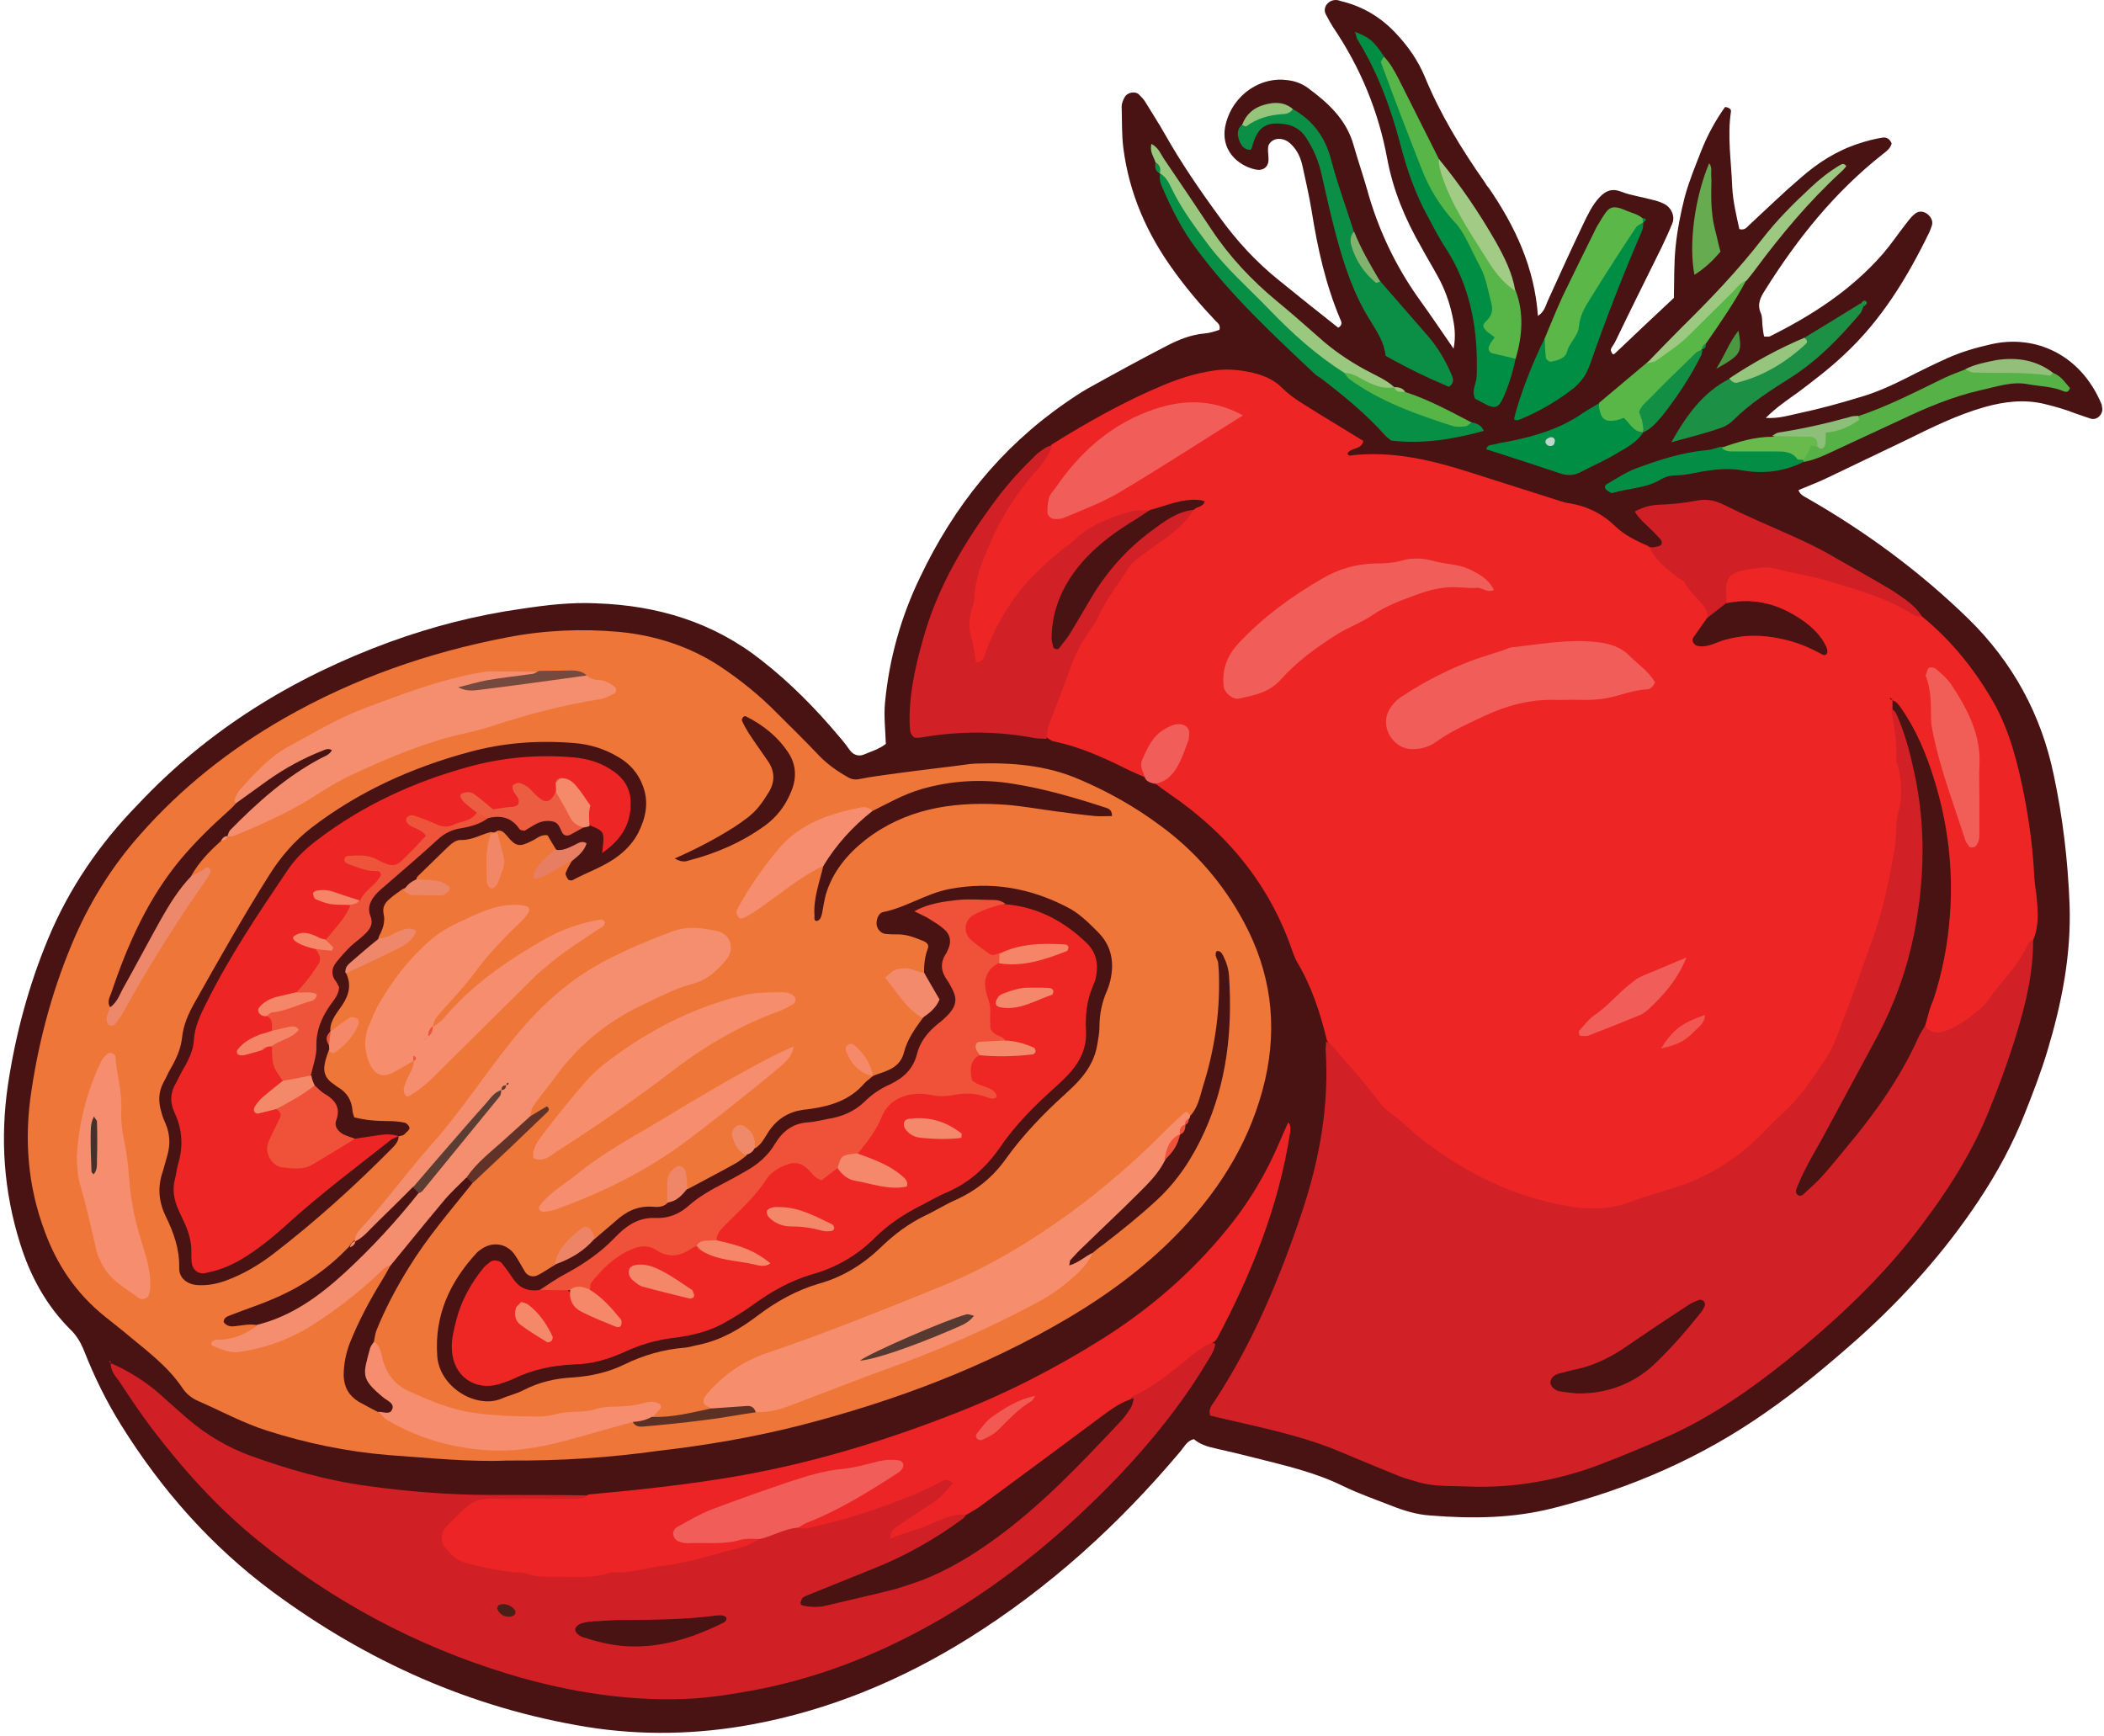 <?xml version="1.0" encoding="UTF-8"?>
<!DOCTYPE svg PUBLIC '-//W3C//DTD SVG 1.0//EN'
          'http://www.w3.org/TR/2001/REC-SVG-20010904/DTD/svg10.dtd'>
<svg height="413.7" preserveAspectRatio="xMidYMid meet" version="1.0" viewBox="-0.7 0.2 501.4 413.7" width="501.4" xmlns="http://www.w3.org/2000/svg" xmlns:xlink="http://www.w3.org/1999/xlink" zoomAndPan="magnify"
><g
  ><g
    ><path d="M210.4,177.5c-0.1-3.3-0.5-6.5-0.2-9.8c1-10.5,3.8-20.5,8.4-30c8-16.8,19.2-30.8,34.5-41.4 c1.7-1.2,3.5-2.4,5.4-3.5c6.3-3.5,12.5-6.9,18.9-10.2c2.7-1.4,5.6-2.6,8.8-2.9c1.3-0.1,2.6-0.5,3.7-0.9c0.3-1.2-0.4-1.6-0.9-2.1 c-3.6-3.8-7-7.8-10-12c-6.4-8.8-10.6-18.4-12-29.2c-0.4-3.2-0.3-6.6-0.4-9.9c0-0.7,0.3-1.5,0.7-2.2c0.6-1.2,2.6-1.6,3.5-0.6 c0.5,0.5,1.1,1.1,1.5,1.8c1.5,2.5,3.1,4.9,4.5,7.4c3.9,6.9,8.4,13.5,13.1,19.9c4.1,5.7,8.8,10.8,14.3,15.2c4.7,3.8,9.3,7.5,14,11.2 c1.1-0.6,0.8-1.4,0.5-2c-3.5-8.3-5.4-16.9-6.8-25.7c-0.6-3.6-1.4-7.2-2.2-10.8c-0.4-1.9-1.2-3.7-2.6-5.1c-0.9-0.9-1.8-1.4-3.1-1.4 c-1.2,0-2.4,0.9-2.5,2c-0.1,1,0.1,1.9,0.1,2.9c0,1.8-1.3,2.8-3.1,2.4c-4.2-0.9-8.6-4.7-7.1-10.8c1.8-7.3,8.6-11.4,14.7-10.5 c1.8,0.2,3.4,0.8,4.8,1.8c4.9,3.6,9.3,7.6,11,13.8c1,3.5,2.2,7,3.2,10.5c2.6,9.4,6.7,18.1,12.4,26.1c2.7,3.7,5.2,7.5,8.2,11.8 c0.6-3.1,0.2-5.6-0.3-7.9c-0.7-3.2-1.8-6.3-3.4-9.2c-1.3-2.4-2.7-4.7-4-7.1c-3.8-6.6-6.7-13.5-8.1-21c-2.1-11.4-6.4-21.8-12.9-31.4 c-0.6-1-1.2-2-1.7-3c-0.4-0.7-0.4-1.4,0-2.2c0.6-0.9,1.4-1.3,2.4-1.3c0.6,0,1.1,0.3,1.7,0.4c5,1.3,9.2,3.9,12.7,7.7 c2.8,3,5.1,6.3,6.7,10.1c3.7,9,8.7,17.2,14.3,25.2c0.3,0.5,0.6,1,1,1.4c6.3,9.2,10.9,19,11.7,30.5c1.5-1,1.8-2.3,2.3-3.5 c2.8-6.2,5.6-12.3,8.5-18.4c1.1-2.3,2.2-4.6,3.9-6.4c1.4-1.5,2.9-2.2,5.2-1.3c2.3,0.9,4.8,1.2,7.3,1.9c0.9,0.2,1.9,0.5,2.7,0.9 c1.8,0.8,2.9,3,2.1,4.8c-0.8,2-1.7,3.9-2.6,5.8c-3.7,7.5-7.4,14.9-11,22.4c-0.4,0.8-1.2,1.6-1,2.1c0.3,0.9,0.6,1,1,0.6 c4.6-4.4,9.3-8.8,14-13.2c0.1-4,0-8.1,0.4-12.1c0.4-4,1.2-8.1,2.2-12c1-3.7,2.5-7.3,3.9-10.9c1.5-3.8,3.4-7.3,5.7-10.5 c1,0.1,1.5,0.6,1.4,1.1c-0.9,6,0.1,12,0.3,18c0.2,3.5,1,6.8,1.7,10c1.4,0.4,1.9-0.6,2.6-1.2c4-3.7,7.9-7.5,12-11 c4.1-3.6,8.6-6.5,13.9-8.2c1.8-0.6,3.7-1.1,5.6-1.4c1-0.2,1.8,0.4,2.2,1.4c-0.3,1.2-1.3,1.9-2.2,2.6c-11.4,9-20.3,20.1-28,32.4 c-1.1,1.7-1.9,3.3-1,5.4c0.4,0.8,0.3,1.9,0.4,2.9c0.1,0.9,0.2,1.9,0.4,2.7c0.6,0,1,0.1,1.3,0c10.1-5,19.5-11.1,27-19.7 c1.9-2.2,3.5-4.6,5.3-6.9c0.7-0.9,1.4-1.9,2.3-2.6c0.7-0.6,1.7-0.8,2.7-0.2c1.1,0.7,1.7,1.8,1.4,2.9c-0.2,0.6-0.4,1.1-0.6,1.6 c-5.3,10.9-11.5,21.1-20.5,29.4c-3.4,3.2-7.1,6-10.8,8.8c-2.5,1.8-5.1,3.5-7.7,6.1c3.3,0.2,5.8-0.7,8.3-1.2c4.7-1,9.4-2.3,14-3.7 c3.9-1.1,7.6-2.8,11.2-4.6c3.3-1.7,6.6-3.3,9.9-4.8c3.4-1.5,6.9-2.5,10.5-3.3c10.5-2.3,21.2,2.6,26.1,14.3c0.1,0.2,0.1,0.4,0.1,0.6 c0.5,1.6-1,3.3-2.6,2.9c-1.3-0.4-2.6-0.9-3.8-1.3c-2.3-0.9-4.7-1.6-7.2-2.2c-4.9-1.2-9.6-0.6-14.3,0.7c-6.7,1.9-12.9,5-19.2,8.1 c-6.3,3-12.5,6-18.8,9c-2.1,1-4.3,1.8-6.4,2.7c0.3,1,1.1,1.4,2,1.9c14,8,26.9,17.5,38.5,28.8c10.5,10.3,17.3,22.7,20.3,37.1 c2.2,10.3,3.4,20.6,3.8,31.1c0.4,12-1.9,23.5-5.3,34.8c-1.5,5-3.4,9.9-5.3,14.7c-2.9,7.4-6.7,14.4-11.1,21 c-8.1,12.2-17.8,23-28.6,32.7c-7.1,6.3-14.4,12.4-22.2,17.8c-15.4,10.8-32.3,18.1-50.4,22.7c-9.7,2.5-19.5,2.6-29.4,1.8 c-3.3-0.2-6.5-1.2-9.5-2.4c-3.8-1.5-7.6-2.8-11.3-4.6c-6.7-3.3-13.8-4.9-20.9-6.7c-3.2-0.8-6.4-1.6-9.6-2.3c-1.9-0.4-3.7-1-5.1-2.2 c-1.6,0.4-2.2,1.7-3.1,2.8c-14.7,17.5-31.4,32.7-50.8,44.8c-15.9,9.9-33,17-51.4,20.4c-13,2.4-26.2,2.7-39.3,0.6 c-27.6-4.5-52.4-15.6-74.9-32.2c-14.7-10.9-26.5-24.3-36.1-39.7c-3.5-5.6-6.4-11.5-8.8-17.6c-0.8-2-1.8-3.8-3.4-5.3 c-5.7-5.7-9.5-12.7-11.9-20.4c-3.9-12.4-4.8-25-2.9-37.9c1.8-11.9,4.9-23.5,9.5-34.6c5-12.1,12.3-22.8,21.5-32.2 C49,174,69.3,161.6,92.2,153.2c10.2-3.7,20.7-6.4,31.4-7.9c5.9-0.9,11.9-1.6,17.9-1.3c14.5,0.5,27.8,4.5,39.3,13.6 c6.9,5.4,13,11.6,18.6,18.3c0.9,1,1.7,2.1,2.5,3.2c0.8,1,1.9,1.4,3.1,1C206.9,179.3,208.7,178.8,210.4,177.5z" fill="#491313"
    /></g
    ><g
    ><path d="M457.3,147.1c7.1,5.8,12.8,12.9,17.3,20.9c3.7,6.7,5.5,14,7,21.4c1.3,6.6,2.2,13.3,2.5,20.1 c0.1,1.3,0.3,2.7,0.5,4c0.3,3.5,0.7,6.9-0.6,10.3c-3.3,9.2-9,16.5-17.3,21.5c-3.1,1.9-6.7,3.6-9.4-0.9c-0.1-6.5,3-12.3,4-18.5 c3.1-19.2,0-37.2-9-54.3c-0.5-1-0.9-2.1-1.3-3.2c-0.4-0.7-0.5-1.6-1.4-1.8c0.5,0.2,0.8,0.5,1.1,1c0.3,0.8,0.6,1.6,0.7,2.5 c3.2,11.6,2.8,23.3,0.7,35c-2.8,15.5-7.6,30.6-14.7,44.5c-8.7,17.2-22.4,29.5-41.2,36.2c-23.3,8.3-42-0.5-59.7-14 c-8.5-6.5-15.8-14.2-21-23.7c-1.6-6.6-3.7-13-7.2-18.8c-0.4-0.7-0.6-1.4-0.9-2.1c-5.4-16-15.5-28.3-29.3-37.7 c-1.3-0.9-2.5-1.8-3.7-2.7c2.7-3.5,6.3-6.6,6.2-12.1c-6.9,0.8-6.9,6.4-8.4,10.8c-1.7-0.8-3.5-1.5-5.2-2.4c-5.3-2.6-10.7-5-16.6-6.2 c-0.5-0.1-1-0.5-1.5-0.8c-1.3-1.5-1-3.3-0.4-4.9c6.2-17,12.8-33.8,28.5-44.8c2.2-1.5,3.9-3.7,5.9-5.5c0.3-0.2,0.6-0.5,0.9-0.6 c0.6-0.2,0.7-0.4,0.2-0.3c-3.7,0.6-7.2,2.1-11,2.7c-5.9,0.1-10.9,2.4-15.5,5.8c-9.3,6.8-17.4,14.8-21.7,25.8 c-0.7,1.8-1.3,3.7-4,4.3c-3-4-3.1-8.6-2.6-13.4c1.9-15.7,9.6-28.3,20.8-39.1c8.5-5.3,17.2-10.2,26.5-14.1c3.9-1.6,7.9-2.9,12.2-3.5 c2.7-0.4,5.4-0.2,8,0.3c3.1,0.6,5.9,1.6,8.2,3.9c2.6,2.6,5.9,4.3,9,6.3c3.4,2.1,6.9,4.2,10.3,6.3c-0.5,2.2-3,1.5-3.8,3 c0.2,0.2,0.3,0.5,0.4,0.5c10.2-1.3,19.9,1.1,29.5,4.2c6.6,2.1,13.2,4.2,19.8,6.3c0.9,0.3,1.8,0.6,2.8,0.8c4.3,0.6,8.1,2.4,11.3,5.5 c2.3,2.2,5,3.5,7.8,4.7c4.5,3.5,9.2,6.9,12.6,11.6c1.1,1.6,2.4,3.1,2.1,5.2c-0.2,1.5-1.5,2.7-1.1,5.2c8.8-3.1,17.4-3.1,25.9,0.7 c-3.9-4.9-8.7-7.6-14.8-8.1c-2.4-0.2-5.1,0.5-7-1.9c-0.6-5.6,0.6-7.5,5.6-8.7c2.1-0.5,4.2-0.6,6.3-0.3 C434.4,136.4,446.7,139.3,457.3,147.1z" fill="#EE2525"
    /></g
    ><g
    ><path d="M120.2,348.3c-8.6,0.4-18.5-0.6-28.3-1.3c-9.8-0.8-19.5-2.8-28.9-5.8c-5.7-1.8-11-4.7-16.5-7.1 c-1.4-0.6-2.7-1.6-3.6-2.9c-3.7-5.6-9.1-9.4-14.2-13.7c-1.5-1.2-3-2.4-4.5-3.6c-6.7-5.4-11.3-12.2-14.2-20.1 c-4.1-10.9-5-22.1-3.2-33.7c1.9-12.7,5.3-25,10.4-36.7c3.9-8.9,9.1-17.1,15.6-24.4c9.8-11.1,21.3-20.2,34.2-27.6 c16.6-9.5,34.4-15.7,53.2-19.3c8.8-1.7,17.7-2.1,26.6-1.3c8.5,0.8,16.7,3.4,23.9,8.1c5,3.3,9.7,7.1,13.9,11.4 c3.3,3.3,6.6,6.5,9.8,9.9c2,2.1,4.4,3.8,6.9,5.2c0.8,0.5,1.7,0.7,2.7,0.5c3-0.6,6.1-1,9.1-1.4c5.8-0.8,11.5-1.4,17.3-2.2 c0.4,0,0.8-0.1,1.2-0.1c8.6-0.3,17,0.3,25,3.8c6.8,2.9,13.2,6.5,19.1,10.9c8.4,6.1,15.1,13.9,20,23c6.4,11.9,8.1,24.4,5.1,37.6 c-3.2,13.8-10.2,25.4-19.8,35.6c-7.9,8.4-17,15.2-26.9,21.1c-20.1,11.9-41.8,20-64.4,25.8c-11.1,2.8-22.3,4.7-33.6,6 C144.6,347.6,133.1,348.4,120.2,348.3z" fill="#EE7639"
    /></g
    ><g
    ><path d="M315.3,248.4c0.5,0.3,1.1,0.6,1.4,1c3.4,3.9,6.9,7.8,10.1,11.9c1.2,1.5,2.4,3.2,3.9,4.2 c2.7,1.9,4.9,4.3,7.5,6.3c10.1,7.8,21.3,13.4,33.8,15.7c5.2,1,10.8,1.2,16-0.9c4.5-1.7,9.2-2.8,13.7-4.5c6-2.4,11.3-5.8,16-10.2 c2.2-2.1,4.3-4.5,6.6-6.5c4-3.7,7-8.2,10-12.7c2.5-3.7,3.6-8.1,5.3-12.2c2-5,3.6-10.1,5.5-15.2c2.3-6.1,3.8-12.5,5-18.9 c0.6-3.1,1.1-6,1.1-9.2c0-1.1,0.2-2.3,0.5-3.4c0.9-3.4,0.8-6.9,0.1-10.3c-0.2-0.8-0.6-1.5-0.6-2.2c0.2-4.1-0.5-8.1-1.2-12 c4.1,2.1,4.6,6.4,5.6,10.1c3.9,15.2,4,30.6,0.6,45.9c-2.7,12-8.2,22.9-14.1,33.6c-4.1,7.4-8.1,14.7-11.7,22.3 c8.7-9.4,16.9-19,22.7-30.5c1.2-2.3,1.7-5.3,4.9-6c1.6,2.1,3.8,1.7,5.7,0.9c2.7-1.1,5-2.9,7.2-4.7c0.7-0.6,1.5-1.3,2-2.1 c3.2-4.6,7.4-8.4,9.7-13.6c0.2-0.5,0.8-0.8,1.2-1.2c0.1,7.8-1.7,15.4-4,22.8c-2,6.5-4.3,12.8-6.9,19.1c-4.5,10.8-11,20.4-18.2,29.6 c-8.6,10.8-18.7,20.1-29.4,28.8c-9.1,7.3-18.6,13.9-29.3,18.6c-5.5,2.4-11,4.7-16.6,6.8c-9.7,3.5-19.8,5.2-30.2,4.8 c-4.1-0.2-8.1,0.1-12.1-1.1c-1.5-0.5-3-0.8-4.4-1.4c-5-2-10-4.1-15-6.2c-5.9-2.4-12.1-4-18.3-5.5c-3.9-0.9-7.9-1.8-11.7-2.7 c-0.5-1.5,0.4-2.5,1-3.4c9.2-14,15.6-29.4,20.9-45.2c4.2-12.6,6.5-25.5,5.6-38.8C315.3,249.5,315.3,248.9,315.3,248.4z" fill="#D12026"
    /></g
    ><g
    ><path d="M25.7,325.1c3.9,1.6,8.9,4.8,11.6,7.3c2.3,2.1,4.6,4.1,6.9,6.1c4.5,3.8,9.4,6.7,14.9,8.7 c8.9,3.2,17.9,5.8,27.3,7.1c10,1.4,19.9,2.2,30,2.2c7.7,0,15.4,0,23.2,0.1c-0.8,3.2-3.5,2.5-5.6,2.6c-4.8,0.2-9.7,0-14.5,0.1 c-2.1,0-4.3,0-6.2,1c-2.8,1.4-5.9,3.2-5.8,6.6c0.1,3.8,3.7,4.4,6.7,5.2c18,4.8,35.7,1.5,53.3-2.4c4.1-0.9,8.2-2.1,12.2-3.7 c3.1-1.2,6.2-2.5,9.6-2.8c10.7-1.1,20.5-5.2,30.3-9.2c2.4-1,4.7-3,7.7-0.6c-1.7,5.9-7.3,7.5-11.1,10.4c4.2-0.7,8-4.8,13.1-3 c1,3.4-2.1,4.2-3.9,5.5c-9.5,6.6-20.4,10.3-30.7,15c14.2-2.3,28.1-5.5,39.9-14.5c12.9-9.9,25.2-20.6,34.9-33.9 c4.7-4,10-7.2,14.7-11.3c1.3-1.1,2.8-2.2,4.7-1.1c-0.2,1.8-1.3,3.2-2.2,4.7c-5.9,9.8-13.1,18.7-21,27c-12.4,12.9-26,24.3-41.4,33.4 c-13.8,8.1-28.4,14.1-44.1,17.2c-6.8,1.3-13.7,2.4-20.7,2.4c-13.4,0.1-26.5-2.2-39.3-6.1c-21.9-6.7-41.7-17.3-59.5-31.8 c-9.5-7.7-17.7-16.8-25.1-26.5c-2.8-3.7-5.4-7.6-7.9-11.4C26.6,328,25.6,326.7,25.7,325.1L25.7,325.1z" fill="#D02026"
    /></g
    ><g
    ><path d="M229.5,361.3c-3-0.5-5.6,1-8.3,2.1c-3.1,1.4-6.5,2.1-9.7,3.5c-0.1-1.9,1-2.5,1.9-3.1 c2.5-1.7,5.1-3.4,7.7-5.1c2.2-1.3,3.7-3.2,5.3-5c-1.1-1-1.9-0.9-2.6-0.5c-5.1,2.8-10.5,4.8-15.9,6.7c-5.2,1.8-10.6,3.3-16,4.5 c-0.7,0.2-1.5,0-2.3,0c0.1-2.9,2.7-2.9,4.4-3.8c5.8-3,11.7-5.9,18-10.5c-18.2,1.6-33.8,7.6-50.2,14.7c4.4,2.6,8,1.5,11.4,1.3 c2.4-0.2,5-1.4,7.1,0.8c-2.5,1.9-5.6,2.4-8.6,3.2c-4.8,1.4-9.7,2.7-14.6,3.3c-4,0.5-7.9,1.9-12,1.5c-4.7,1.7-9.6,1-14.4,1.1 c-1.9,0-3.8,0-5.7-0.7c-1-0.4-2.3-0.3-3.4-0.4c-3.8-0.4-7.6-1.2-11.3-2.2c-2.3-0.6-3.6-2.1-5-3.8c-0.9-1.1-1-3.3,0-4.4 c1.8-2,3.7-3.9,5.8-5.6c1.5-1.2,3.5-1.5,5.5-1.5c6.4,0.1,12.8,0,19.2,0c1.3,0,2.7,0.2,3.7-1c12.1-1.1,24.2-2.4,36.2-4.5 c17.4-3.1,34.2-8.2,50.6-14.6c12.5-4.8,24.4-10.9,35.7-18c11.1-7,20.9-15.4,29.2-25.5c5.5-6.6,9.9-13.9,13.2-21.8 c0.6-1.4,1.2-2.8,1.9-4.3c0.8,0.9,0.5,1.9,0.4,2.7c-2.7,17.4-9.2,33.5-17.4,48.9c-0.2,0.3-0.5,0.6-0.8,0.8c-2,0.7-3.6,1.9-5.3,3.2 c-4.3,3.7-8.8,7.2-13.8,9.7C263,339.7,255,344,248,349.6c-4.3,3.5-8.8,6.8-13.4,10C233.1,360.7,231.7,362.4,229.5,361.3z" fill="#ED2425"
    /></g
    ><g
    ><path d="M250.1,106.4c-0.7,1.8-1.6,3.4-2.9,4.9c-4.5,5-8.4,10.5-11.2,16.7c-2.1,4.7-4.3,9.4-4.5,14.8 c0,0.9-0.5,1.8-0.7,2.8c-0.5,2.1-0.7,4.3-0.1,6.3c0.6,2,0.8,4.1,1.2,6.1c1.1,0.1,1.6-0.5,1.9-1.2c1.6-4.8,3.9-9.2,6.7-13.3 c3.3-4.8,7.6-8.7,12-12.4c0.7-0.6,1.6-1,2.3-1.7c3.8-3.9,8.7-5.7,13.6-7.2c1.6-0.5,3.4-0.3,5.1-0.4c0,3-2.8,3.4-4.6,4.6 c-6.1,4.2-12,8.6-15.1,15.7c-1.3,3-2.4,6-2,10.5c4.1-7,7.5-12.9,11.8-18.4c4-5.1,9-9,14.8-11.9c1.6-0.8,3.4-2.1,5.4-0.6 c-1.8,2.8-4.2,5-6.9,6.9c-2,1.4-4.1,2.9-6.1,4.4c-1.1,0.8-2.1,1.8-2.8,2.9c-2.2,3.6-5,6.9-6.7,10.8c-0.5,1.2-1.3,2.4-2.1,3.5 c-1.8,2.5-3.3,5.2-4.4,8.1c-1.7,4.9-3.7,9.7-5.5,14.6c-0.4,1.1-0.4,2.3-0.6,3.4c-1-0.1-1.9,0-2.9-0.2c-9-1.7-18-1.7-27.1-0.1 c-0.6,0.1-1.1,0-1.5,0c-1.1-0.8-1-1.8-1.1-2.7c-0.3-7,1.2-13.8,3.1-20.5c3.4-12.5,9.9-23.4,17.6-33.7c2.9-3.9,6.2-7.4,9.7-10.8 C247.7,107.5,248.6,106.5,250.1,106.4z" fill="#D12026"
    /></g
    ><g
    ><path d="M457.3,147.1c-0.6-0.1-1.3,0.1-1.7-0.2c-6.2-4-13.2-6-20.2-8.1c-4.2-1.3-8.6-1.9-12.8-3 c-1.1-0.3-2.3-0.4-3.4-0.3c-8.2,0.9-9,1.7-8.4,8.4c-0.5,2.5-2.2,3.4-4.5,3.5c-0.2-0.7-0.2-1.6-0.6-2.2c-1.5-2.2-3.7-3.8-5-6.2 c-0.3-0.6-1.3-0.8-1.8-1.3c-2.5-2.1-5.2-3.9-6.5-7.1c0.4,0,0.8,0.1,1.2,0c0.5-0.1,1.2-0.2,1.5-0.5c0.4-0.4,0.2-1.1-0.2-1.5 c-1.2-1.3-2.4-2.5-3.7-3.7c-0.8-0.8-1.7-1.6-2.3-2.8c1.9-1,3.7-1.5,5.6-1.6c3.1-0.1,6.2-0.4,9.2-1c2.1-0.4,4.1-0.1,6.2,0.9 c5,2.5,10.1,4.7,15.3,7c3.9,1.7,7.7,3.5,11.4,5.7c4.5,2.6,9.1,5.1,13.6,7.8C452.6,142.6,455.5,144.2,457.3,147.1z" fill="#D02026"
    /></g
    ><g
    ><path d="M307.4,26.2c4.8,2.7,7.7,6.7,9.1,12c1.5,5.8,3.6,11.4,5.4,17.1c-0.1,5.1,2.7,8.7,6.3,11.9 c3.8,4.4,7.6,8.7,11.4,13.1c2.4,2.8,4.3,6,5.7,9.4c0.4,0.9,0.5,1.9-0.7,2.7c-5-2.1-10-4.5-15.1-7.4c-0.3-3.1-2-5.7-3.6-8.3 c-4-6.3-6.3-13.3-8.2-20.4c-1.3-4.9-2.4-9.8-3.5-14.7c-0.7-3.1-1.9-5.9-3.6-8.5c-1.3-2.1-3.3-3.2-5.8-3.4c-4-0.4-5.8,1-7,5.1 c-0.1,0.4-0.2,0.7-0.4,1.1c-1.6,0.1-2.4-1.1-2.8-2.3c-0.5-1.3-0.5-2.7,0.7-3.7C298.8,27,302.9,26,307.4,26.2z" fill="#0B8E45"
    /></g
    ><g
    ><path d="M322.2,7.8c3.3,1.2,4.4,2.1,6.9,5.8c3.8,9.2,7.5,18.5,11.1,27.8c2.7,7.1,8.9,12.1,11.9,19.1 c2.2,5.2,4.6,10.1,3.5,16.1c-0.7,3.9,1.5,6.9,4.9,9c-0.7,3.4-1.7,6.7-3.2,9.9c-0.9,1.8-1.8,2.1-3.7,1.2c-1-0.5-2-1.1-2.8-1.5 c-0.9-2.1,0.4-3.6,0.4-5.4c0.4-10.9-1.4-21.2-7.4-30.5c-1.6-2.4-2.9-5-4.3-7.6c-2.9-5.3-4.9-11-6.4-16.8 c-2.3-8.8-5.4-17.3-10.2-25.1C322.5,9.3,322.5,8.5,322.2,7.8L322.2,7.8z" fill="#008E45"
    /></g
    ><g
    ><path d="M350.1,100.9c1.1,0.2,2.2,0.6,2.8,2c-7.3,2-14.5,3.2-22.1,2.3c-0.4-0.4-0.9-0.7-1.3-1.1 c-4.6-5.2-10-9.6-15.5-13.8c-0.5-0.3-1-0.6-1.4-1c-10-9.4-20-18.7-28.2-29.8c-3.4-4.5-5.9-9.5-8.1-14.6c-0.5-1.1-0.8-2.2-0.5-3.4 c2.4-0.5,2.9,1.7,3.7,3c10.4,17.9,25.2,31.6,41.4,44C329.5,95.2,339.4,99,350.1,100.9z" fill="#078F45"
    /></g
    ><g
    ><path d="M390.9,53.2c0.1,1.4-0.5,2.6-1.1,3.9c-4.2,9.8-8,19.7-11.5,29.7c-0.9,2.7-2.3,4.7-4.6,6.4 c-3.7,2.8-7.7,5.1-12,6.9c-0.5,0.2-1,0.5-1.6,0c1.1-4.8,4.3-13.3,7.3-19.2c1.3,0.5,1.2,2.5,2.8,2.8c2.4-1.4,3-3.9,3.9-6.2 c2.9-8.1,8.2-14.8,12.8-22C387.7,54.1,388.7,52.3,390.9,53.2z" fill="#008E45"
    /></g
    ><g
    ><path d="M360.5,85.7c-1.9-0.4-3.7-0.9-5.6-1.3c-0.7-0.2-1.1-1.1-0.7-1.8c0.3-0.7,0.8-1.3,1.3-2 c-0.6-0.4-1-0.8-1.5-1.1c-1.4-1.2-1.6-1.8-0.5-2.8c1.4-1.3,1.6-2.7,1.2-4.2c-0.8-3-1.2-6-2.7-8.8c-1.2-2.2-2.2-4.5-3.4-6.7 c-0.7-1.3-1.5-2.7-2.6-3.8c-3.3-3.6-5.9-7.7-7.7-12.2c-3.4-8.6-6.7-17.2-9.9-25.9c-0.1-0.3,0.4-0.9,0.7-1.4 c1.5,1.5,2.5,3.4,3.5,5.3c3.2,6.4,6.4,12.7,9.6,19.1c4.7,11.3,11.5,21.4,18.3,31.4C362.5,74.8,362.1,80.2,360.5,85.7z" fill="#58B548"
    /></g
    ><g
    ><path d="M390.9,103.2c-1.4,2.4-3.9,3.6-6.2,5c-2.8,1.7-5.8,3-8.7,4.5c-1.7,0.9-3.2,0.9-5,0.3 c-4.4-1.5-8.8-2.9-13.1-4.3c-1.4-0.5-2.9-0.9-4.4-1.4c0.2-1.2,1.3-1,2-1.2c1.3-0.4,2.6-0.5,3.9-0.8c5.9-1.2,11.5-2.9,16.6-6.3 c1.4-1,2.9-1.8,4.4-2.7c1.6,1.8,3.7,2.4,6.1,2.8C388.6,99.5,389.9,101.3,390.9,103.2z" fill="#008E45"
    /></g
    ><g
    ><path d="M390.9,53.2c-0.6,0.4-1.4,0.7-1.8,1.3c-3.7,5.6-7.4,11.3-10.9,17c-1.2,1.9-2.4,3.9-2.6,6.4 c-0.2,2.4-2.3,3.9-2.9,6.2c-0.4,1.5-2.2,2-3.8,2.3c-0.4,0.1-1.2-0.6-1.2-0.9c-0.2-1.5-0.2-3.1-0.3-4.6c1.4-3.4,2.8-6.8,4.3-10.1 c2.5-5.2,5.1-10.4,7.6-15.5c0.4-0.9,0.9-1.7,1.4-2.5c1.9-3.1,2.4-4.1,6.4-2.3c1.2,0.5,2.6,0.8,3.6,1.7c0.2,0.2,0.3,0.4,0.3,0.7 C391,53.1,391,53.2,390.9,53.2L390.9,53.2z" fill="#5CB749"
    /></g
    ><g
    ><path d="M429.3,80.7c4.5-2.7,9-5.5,13.4-8.2l0.6,0.1l0.1,0.6c-0.2,0.5-0.4,1.1-0.7,1.6 c-4.9,5.8-10.1,11.2-16.5,15.3c-4.9,3.1-9.8,6.2-13.9,10.3c-0.7,0.7-1.5,1.2-2.4,1.6c-3.8,1.4-7.6,2.3-12.3,3.6 c3.7-6.6,7.6-11.9,13.8-15.1C418.5,89.1,424.2,85.4,429.3,80.7z" fill="#1C9145"
    /></g
    ><g
    ><path d="M488.6,89.1c1.9,0.7,2.9,2.4,4,3.6c-0.4,1.1-1,0.9-1.4,0.8c-2.7-1.2-5.7-1.2-8.5-1.7 c-3.9-0.8-7.6,0.6-11.4,1.4c-6.6,1.5-12.8,4.1-18.9,7c-5.6,2.6-11.2,5.2-16.8,7.8c-2.1,1-4.2,1.9-6.5,2.3c-0.1-0.2-0.2-0.5-0.4-0.7 c0-2.3,0.5-4.2,3.2-4.6c2.3-3.9,7.4-2.6,10.2-5.6c7.2-2.4,13.9-5.9,20.7-9.2c1.5-0.7,3.2-1.3,4.7-1.9 C474.6,87.9,481.7,86.7,488.6,89.1z" fill="#56B247"
    /></g
    ><g
    ><path d="M390.9,103.2c-2.3,0-3.1-2-4.6-3.4c-0.7,0.2-1.4,0.5-2.1,0.6c-2.4,0.4-3.4-0.4-3.8-3c-0.1-0.4,0-0.8,0-1.2 c3.8-3.2,7.5-6.3,11.3-9.5c6.9-4.6,12.2-11.1,18.2-16.7c1.5-1.4,2.6-4.1,5.6-3.1c-2.8,5.3-6.2,10.2-9.6,15.1 c-0.4,0.4-0.8,0.7-0.9,1.3l0,0c-2.6,2.8-4.6,6.1-7.6,8.6C393.9,95,391.3,98.4,390.9,103.2L390.9,103.2z" fill="#59B748"
    /></g
    ><g
    ><path d="M319.7,89.1c-6.6-4.2-12.3-9.3-17.7-14.9c-5-5.2-10.4-9.9-14.7-15.6c-3-4-6-8-8.3-12.5 c-0.9-1.7-1.5-3.6-3.3-4.6l0,0.1c-0.6-0.8-0.5-1.8-1-2.6c-0.4-1.4-1.5-2.6-1-4.5c1.7,0.9,2.2,2.4,3,3.6c3.8,5.6,7.6,11.2,11.3,16.8 c4.3,6.5,9.6,12.1,15.5,17c3.4,2.8,6.7,5.7,10.1,8.7c3.3,3,7,5.5,10.8,7.6c2.5,1.4,5.2,2.4,7.3,4.4c-2.3,2.3-4.5,0.7-6.6-0.4 C323.3,91.1,321.5,90.2,319.7,89.1z" fill="#9BC87F"
    /></g
    ><g
    ><path d="M429.1,110.3c-4.6,2.3-9.7,2.9-14.6,2c-3.4-0.6-6.5-0.2-9.7,0.3c-2.1,0.4-4.1,0.9-6.3,0.9 c-1.2,0-2.2,0.3-3.3,0.9c-3.5,2.2-7.7,2.1-11.6,3.3c-0.3,0.1-0.7-0.2-1-0.4c-0.3-0.2-0.7-0.5-0.8-0.8c-0.1-0.3,0.1-0.8,0.4-0.9 c2.3-1.3,4.6-2.9,7.1-3.8c5.4-2,10.9-3.8,16.7-4.3c1.1-0.1,2.2-0.5,3.3-0.8c4,0.5,7.9-1,11.9-0.7c3.2,0.2,6.1,0.6,7.8,3.8 L429.1,110.3z" fill="#048E45"
    /></g
    ><g
    ><path d="M415.5,67.1c-1.4,0.4-2.2,1.5-3.1,2.5c-3.4,3.4-6.9,6.8-10.3,10.2c-2.4,2.5-5.4,4.4-8.2,6.4 c-0.6,0.4-1.5,0.4-2.2,0.6c2.8-2.9,5.6-5.8,8.5-8.7c6.7-6.6,13.3-13.5,19.1-21c3.4-4.4,7.4-8.4,11.5-12.2c2.1-2,4.4-3.8,6.9-5.3 c0.5-0.3,1-0.6,1.6,0.2c-0.4,0.5-0.8,1-1.4,1.5c-7.6,7-14.1,14.8-20.2,23C417,65.3,416.2,66.2,415.5,67.1z" fill="#9CC882"
    /></g
    ><g
    ><path d="M360.4,69.5c-3.2-2-5.3-5.1-7.2-8.2c-3.9-6.2-8-12.3-10.3-19.3c-0.4-1.3-0.8-2.6-0.7-3.9 c5.1,6.2,9.6,12.8,13.6,19.8C357.8,61.5,359.7,65.2,360.4,69.5z" fill="#A2CC86"
    /></g
    ><g
    ><path d="M272.2,185.7c-0.4-1.4-1.4-2.8-0.7-4.4c1.2-2.8,2.5-5.7,5.3-7.3c1.2-0.7,2.3-1.3,3.8-1.2 c1.2,0.1,2.2,1,2.1,2.2c-0.1,0.6,0,1.2-0.2,1.7c-0.8,2-1.4,4-2.4,5.8c-1.2,2.3-2.9,4.1-5.6,4.5 C273.5,186.8,272.6,186.5,272.2,185.7z" fill="#F15D58"
    /></g
    ><g
    ><path d="M409.3,60.2c-1.9,2.2-3.8,4-6.2,5.5c-1.4-7.2,0-18.2,3.5-26.6c0.8,1,0.4,2.1,0.5,3.1c0.1,1.1,0,2.3,0,3.5 c0,1.3,0,2.7,0.1,4c0.1,1.1,0.2,2.3,0.4,3.4c0.2,1.1,0.5,2.2,0.8,3.4C408.6,57.5,408.9,58.6,409.3,60.2z" fill="#67AB51"
    /></g
    ><g
    ><path d="M319.7,89.1c2.2,0,3.9,1.4,5.8,2.3c2,0.9,3.9,1.5,6.1,1.1l-0.2,0c0.7,0.9,1.8,0.7,2.7,1.1 c5.6,1.8,10.7,4.6,15.9,7.3c-0.5,0.3-0.9,0.8-1.4,0.9c-0.9,0.1-2,0.2-2.9,0C337,99,328.3,96,320.8,90.5 C320.3,90.1,320.1,89.6,319.7,89.1z" fill="#57B447"
    /></g
    ><g
    ><path d="M391,103.2c-0.1-0.9-0.2-1.9-0.4-2.8c-0.2-0.7-0.5-1.4-0.7-2c0.5-1.5,1.6-2.3,2.5-3.2 c3.2-3.3,6.5-6.5,9.8-9.7c0.8-0.8,1.5-1.7,2.8-1.9c-0.1,0.4-0.1,0.8-0.2,1.1c-2.5,5.1-5.7,9.9-9.2,14.4 C394.3,100.6,393,102.3,391,103.2z" fill="#138E45"
    /></g
    ><g
    ><path d="M429.2,109.8c-0.6-0.1-1.4,0.1-1.6-0.2c-1.3-1.8-3.2-1.8-5.1-1.8c-3.4,0-6.9,0-10.3,0c-1,0-1.9-0.1-2.6-0.9 c3.9-1.4,7.9-2.6,12.1-2.6c2.5-1,5.2-0.5,7.8-0.8c1.9-0.2,4.6-0.2,3,3.3c-1.6-0.6-1.6-0.5-2.1,0.8C430,108.2,429.6,109,429.2,109.8 z" fill="#69BA4D"
    /></g
    ><g
    ><path d="M429.3,80.7c0.5,0.4,0.9,1,0.4,1.4c-4.7,4.4-10.1,7.7-16.4,9.3c-0.8,0.2-1.4-0.4-1.9-1 C417.1,86.6,423.1,83.3,429.3,80.7z" fill="#96C57E"
    /></g
    ><g
    ><path d="M488.6,89.1c-0.3,0.2-0.6,0.7-0.9,0.6c-6-0.9-12-0.5-18-0.7c-0.7,0-1.4-0.5-2.1-0.8c2.4-1.2,5-1.7,7.6-2.2 C480,85.3,484.6,86,488.6,89.1z" fill="#92BF7A"
    /></g
    ><g
    ><path d="M432.4,106.6c0.1-1.3-0.2-2.2-1.8-2.3c-3-0.1-6-0.1-9-0.2c0.5-0.3,1-0.7,1.5-0.8c5.9-0.9,11.6-2.2,17.3-3.8 c0.5-0.2,1.1-0.1,1.7-0.2c0.1,0.4,0.3,0.9,0.2,1c-2.4,1.7-5,2.8-7.9,3c-0.1,1.2,0.1,2.2-0.2,3C433.9,107.3,433.1,107.4,432.4,106.6 z" fill="#8DBF7B"
    /></g
    ><g
    ><path d="M307.4,26.2c-0.6,0.9-1.5,1.2-2.5,1.2c-3.1,0.2-6,1-8.6,2.9c-0.2,0.1-0.7-0.2-1-0.3 c0.9-2.5,2.7-4.1,5.2-4.8C302.9,24.5,305.3,24.4,307.4,26.2z" fill="#96C47B"
    /></g
    ><g
    ><path d="M328.2,67.3c-0.3,0.1-0.9,0.4-1,0.3c-2.9-2.4-4.9-5.4-5.9-9c-0.3-1.1-0.2-2.3,0.7-3.2 C323.6,59.5,325.9,63.4,328.2,67.3z" fill="#82B36E"
    /></g
    ><g
    ><path d="M408.3,88.1c2.2-3.6,3.2-6.5,5.3-9.1C414.5,84.3,414.3,84.7,408.3,88.1z" fill="#4B9742"
    /></g
    ><g
    ><path d="M334.2,93.6c-1.1,0-2.2,0.2-2.7-1.1C332.6,92.4,333.6,92.7,334.2,93.6z" fill="#9BC87F"
    /></g
    ><g
    ><path d="M274.7,38.9c1,0.6,1.3,1.5,1,2.6C274.5,41,274.5,39.9,274.7,38.9z" fill="#078F45"
    /></g
    ><g
    ><path d="M390.9,53.2c-0.1-0.3-0.2-0.7-0.1-1C391.8,52.3,391.7,52.7,390.9,53.2z" fill="#008E45"
    /></g
    ><g
    ><path d="M442.8,72.5c0.3-0.4,0.7-0.9,1.2-0.5c0.5,0.5-0.1,0.9-0.5,1.2C443.3,73,443,72.7,442.8,72.5z" fill="#1C9145"
    /></g
    ><g
    ><path d="M404.9,83.5c0-0.7,0.3-1.1,0.9-1.3C405.9,82.8,405.6,83.3,404.9,83.5z" fill="#138E45"
    /></g
    ><g
    ><path d="M25.8,325c-0.2-0.1-0.5-0.2-0.5-0.2C25.4,324.4,25.5,324.5,25.8,325L25.8,325z" fill="#D02026"
    /></g
    ><g
    ><path d="M393.7,162.8c-0.4,1-1,1.6-1.8,1.7c-2.3,0.1-4.5,0.7-6.8,1.4c-3,0.9-6,1.2-9.1,1.1c-2.1-0.1-4.2,0.1-6.4,0 c-5.9-0.1-11.4,1.4-16.7,3.9c-3.8,1.8-7.7,3.5-11.2,6c-1.9,1.4-4.1,2-6.5,1.8c-4.1-0.4-6.9-5.3-5-9c0.8-1.6,2-2.8,3.5-3.7 c5-3.3,10.3-6,15.9-8.2c2.7-1,5.5-1.8,8.2-2.7c0.5-0.2,1.1-0.5,1.6-0.6c6.7-0.7,13.4-2,20.1-1.3c3.1,0.3,6.1,1.1,8.3,3.5 C389.9,158.7,392.3,160.4,393.7,162.8z" fill="#F15E59"
    /></g
    ><g
    ><path d="M458.1,244.6c-0.6,1-1.2,1.9-1.7,3c-4.3,9.6-10.4,18.1-17.1,26.1c-2,2.4-3.9,4.8-6,7.1 c-1.3,1.4-2.8,2.7-4.2,4c-0.4,0.4-1,0.6-1.5,0.1c-0.5-0.5-0.3-1.1-0.1-1.6c0.6-1.4,1.2-2.9,1.9-4.2c1.2-2.4,2.6-4.8,3.9-7.1 c4.5-8.3,9-16.7,13.5-25c4-7.6,6.9-15.6,8.6-24c2.6-13,2.9-26.1,0-39.1c-0.9-4.2-2-8.3-3.6-12.2c-0.4-0.9-0.6-1.8-1.5-2.4 c0-0.8,0-1.5,0-2.3l-0.1,0.1c1,0.2,1.6,1.1,2.1,1.8c3.7,5.3,6.1,11.1,8,17.3c3.2,10.4,4.5,21.1,3.7,32c-0.5,6.9-1.8,13.8-4,20.4 C459.1,240.5,458.7,242.6,458.1,244.6z" fill="#491313"
    /></g
    ><g
    ><path d="M355.3,140.8c-1.6,0.8-2.7-0.6-4-0.5c-1.3,0.1-2.7,0-4.1-0.1c-3.6-0.3-7,0.5-10.2,1.7 c-3.6,1.3-7.2,2.6-10.5,4.8c-2.7,1.9-5.9,3-8.6,4.7c-4.9,3.1-9.6,6.5-13.5,10.9c-2.7,3-6.3,3.6-9.8,4.4c-1.6,0.3-3.5-1.4-3.7-2.9 c-0.4-3.9,0.7-7.1,3.4-10.1c5.8-6.3,12.7-11.3,20.1-15.6c3.9-2.3,8.1-3.5,12.7-3.6c2.1,0,4.2-0.1,6.3-0.7c2.4-0.7,5-0.6,7.5,0.1 c2.8,0.8,5.7,0.7,8.4,1.9C351.6,136.9,354,138.1,355.3,140.8z" fill="#F15E59"
    /></g
    ><g
    ><path d="M295.5,99.2c-10.4,6.5-19.9,12.7-29.7,18.5c-4.1,2.4-8.7,4.1-13.2,6c-0.5,0.2-1.1,0.2-1.7,0.2 c-1,0.1-2-0.7-2-1.7c0-1.1,0.1-2.3,0.4-3.4c0.3-0.9,1-1.6,1.6-2.4c5.6-8.2,12.7-14.6,21.9-18.1C280.1,95.5,287.6,94.9,295.5,99.2z" fill="#F15E59"
    /></g
    ><g
    ><path d="M471,189.4c0,3.3,0,6.6,0,9.8c0,1-0.2,1.9-0.9,2.7c-0.3,0.3-1.3,0.4-1.5,0.1c-0.3-0.5-0.7-0.9-0.9-1.4 c-2.7-8.4-5.9-16.7-7.7-25.4c-0.2-1.1-0.5-2.3-0.5-3.4c-0.1-3.5,0.1-6.9-1.2-10.3c-0.1-0.2-0.1-0.4,0-0.6c0.2-0.5,0.3-1.2,0.6-1.5 c0.4-0.2,1.2-0.1,1.6,0.1c1.3,1.1,2.7,2.3,3.7,3.7c4,6,7.3,12.3,6.8,19.8C470.9,185.2,471,187.3,471,189.4 C471,189.4,471,189.4,471,189.4z" fill="#F15E58"
    /></g
    ><g
    ><path d="M283.8,121.7c-4,0.4-7.1,2.8-10.2,5.1c-5.8,4.3-10.5,9.6-14.2,15.8c-1.8,3-3.5,6-5.3,8.9 c-0.7,1.1-1.6,2.1-2.4,3.2c-0.3,0.4-1.3,0.2-1.4-0.3c-0.2-0.7-0.4-1.5-0.4-2.2c0.1-7.3,3.1-13.4,7.9-18.7c3.6-3.9,7.8-6.9,12.3-9.6 c1.1-0.7,2.2-1.5,3.4-2.2c3.9-1,7.6-2.8,11.8-2.3c0.3,0,0.7,0.2,1.1,0.3C286,121.1,284.5,120.9,283.8,121.7z" fill="#491313"
    /></g
    ><g
    ><path d="M406.1,147.5c1.5-1.2,3-2.3,4.5-3.5c6.9-1.5,13,0.3,18.6,4.3c2.2,1.6,4.1,3.5,5.3,6 c0.2,0.5,0.4,1.1,0.2,1.6c-0.3,0.7-1,0.4-1.5,0.1c-2.9-1.6-5.9-2.8-9.2-3.5c-4.8-1.1-9.5-1.1-14.3,0.4c-1.8,0.6-3.5,1.6-5.6,1.3 c-1-0.1-1.8-1.2-1.3-2C403.9,150.6,405,149.1,406.1,147.5z" fill="#491313"
    /></g
    ><g
    ><path d="M401.2,228.4c-2.3,5.6-5.6,9.1-9.1,12.4c-0.6,0.5-1.2,1-1.9,1.3c-4.1,1.7-8.2,3.3-12.3,4.9 c-0.5,0.2-1.1,0.1-1.7,0.1c-0.2,0-0.5-0.1-0.5-0.2c-0.1-0.3-0.2-0.8-0.1-1c1.2-1.3,2.2-2.7,3.6-3.7c2.4-1.6,4.4-3.7,6.5-5.7 c1.1-1,2.3-2,3.5-2.9c0.4-0.3,1-0.5,1.5-0.8C393.9,231.5,397.1,230.1,401.2,228.4z" fill="#F15D58"
    /></g
    ><g
    ><path d="M395.1,250.1c3.1-4.7,4.9-6,10.5-8c0,1.8-1.3,2.7-2.3,3.7C400.8,248.4,399.1,249.2,395.1,250.1z" fill="#F15750"
    /></g
    ><g
    ><path d="M450.2,167c-0.2-0.1-0.5-0.1-0.5-0.2C449.7,166.4,449.9,166.5,450.2,167L450.2,167z" fill="#491313"
    /></g
    ><g
    ><path d="M94.3,271L94.3,271c-10.6,10.1-22.2,19.1-33.5,28.4c-3,2.5-6.4,4.4-10.2,5.4c-4.7,1.3-7-0.4-7.4-5.1 c0-0.4,0.1-0.9,0-1.1c-7.2-10.8,0-23.4-4.4-34.6c-0.5-1.2-0.3-2.7,0.2-4c6.7-19.6,16.2-37.9,28.7-54.5c7.2-9.6,18.1-14.3,28.7-19 c12.6-5.6,25.7-8.2,39.6-7.1c10.1,0.8,15.8,6.9,14.3,15.7c-0.8,4.5-3.3,7.6-7.5,9.4c-2.2-1.9-1-4.9-3.1-6.4 c-1.5-3.7-1-8.4-5.7-10.4c-0.4,0.1-0.8,0.2-1,0.6c-0.2,0.7-0.3,1.3-0.5,2c-2.9,4-5.2,0.8-7.7-0.6c-2.7,5.6-6.5,5.9-13.1,1.1 c-0.5-0.6-0.9,0.7-0.4,0.2c0.1-0.1,0.2,0.1,0.5,0.3c0.7,0.7,1.3,1.4,1.5,2.4c-3.6,4.7-6.4,5.3-14.2,2.6c3.3,2.1,2.3,3.9,0.8,5.9 c-3.9,5.1-5.4,5.5-14.1,3.4c1.6,0.9,3.9,0.5,5.3,2.5c-0.6,3.4-3.1,5.4-6,7.1c-2.4,0.2-4.6-1-6.9-1c1.4,0.7,3.3,0.2,4.7,1.4 c0.6,4.4-2.5,6.6-5.4,9c-1.4,0.5-2.8,0.2-4.4-0.2c0.6,0.9,1.4,1,2,1.5c3.7,5.8-1.6,8.1-4.4,11.3c-1.6,2.3-6.6,0.3-6.4,5 c0.8,1.2,1,2.4,0.4,3.7c-1.4,2-3.8,2.4-5.6,3.8c0.7,0.5,1.3-0.3,1.9-0.3c0.8-0.2,1.6-0.4,2.4-0.4c0.6,0.1,1,0.4,1.4,0.8 c0.9,2.5,1.7,5,2.4,7.6c-0.3,2.8-3.4,3.5-4.3,5.8c0.8,1.1,2.2,0.2,3.2,0.9c2.5,2.1,0.6,4.2-0.1,6.2c-0.6,1.8-1.7,3.7,0.1,5.4 c1.9,1.8,4.3,1.6,6.5,0.8c4.3-1.6,8-4.6,12.4-6.1C88,270,91.4,267.6,94.3,271z" fill="#ED2525"
    /></g
    ><g
    ><path d="M92.4,301.8c-1.2,0.2-2,1.1-2.8,1.9c-4.8,4.5-9.9,8.5-15.5,12.1c-5.4,3.5-11.4,5.7-17.7,6.6 c-2.3,0.4-4.5-0.7-6.6-1.5c-0.1,0-0.1-0.3-0.1-0.5c0-0.2,0.1-0.4,0.2-0.5c0.3-0.2,0.7-0.4,1-0.4c3.6,0.1,6.8-1.2,9.6-3.3 c0.1-0.2,0.1-0.5,0.2-0.5c15.6-6.9,26.6-19.3,37.5-31.6c7.1-7.3,13.1-15.4,19.8-23.1c0.4-0.6,0.9-1.2,1.4-1.7 c0.2-0.3,0.5-0.5,0.9-0.5c-0.4-0.1-0.7,0-0.9,0.5c-0.5,0.5-1,1.1-1.4,1.7c-6.7,7.5-12.7,15.7-19.7,22.9c-3.1,3.1-6,6.5-9.2,9.4 c-1.5,1.4-2.7,3.4-5.2,2.9c-0.1-1.3,0.5-2.2,1.3-3.1c6.1-6.5,11.2-13.7,17.1-20.3c6.8-7.7,12.4-16.3,18.7-24.2 c6.2-7.8,13.3-14.5,22.1-19.2c5.3-2.8,10.8-5.1,16.4-7.2c3.7-1.4,7.2-0.8,10.7-0.1c3.2,0.7,4.3,4.2,2.2,6.8 c-2.1,2.5-4.4,4.8-7.8,5.7c-4.5,1.2-8.6,3.4-12.8,5.4c-8,3.9-14.6,9.3-19.8,16.4c-1.8,2.5-3.8,4.8-5.6,7.4 c-0.5,0.7-0.6,1.8-0.8,2.7c-3.5,6.4-10.2,9.7-14.6,15.2c-4.8,5.2-9.2,10.6-13.7,16.1C96,299.3,95.2,301.9,92.4,301.8z" fill="#F58E6E"
    /></g
    ><g
    ><path d="M219.5,232c0-1.9,0.2-3.9,0.9-5.7c0.4-0.9-0.3-1.5-1-1.8c-2-0.8-3.9-1.6-6.1-1.6c-1,0-1.9,0-2.9-0.1 c-1.2-0.1-2.1-1.2-2.2-2.3c-0.1-1.2,0.5-2.7,1.5-2.9c5.5-1.1,10.2-4.4,15.8-5.5c10-1.9,19.2-0.3,28.1,4.3c2.8,1.4,5,3.6,7.2,5.8 c3.4,3.3,4.1,7.3,3.1,11.7c-0.2,0.7-0.4,1.5-0.7,2.2c-1.3,2.9-1.9,5.8-1.9,9c0,1.3-0.3,2.7-0.5,4c-0.5,3.2-2,5.9-4,8.2 c-1.1,1.3-2.4,2.5-3.7,3.7c-5.2,4.7-10,9.7-14.1,15.4c-3.1,4.4-7.1,7.6-12,9.8c-2.5,1.1-4.8,2.6-7.2,3.7c-3.9,1.9-7.3,4.4-10.4,7.4 c-4.2,4.1-9.1,7.2-14.8,8.8c-5.5,1.6-10.3,4.3-14.8,7.7c-4.2,3.2-8.7,5.8-13.9,6.9c-1.1,0.2-2.3,0.6-3.4,0.7 c-5.1,0.4-9.9,1.8-14.4,4c-3.9,1.9-8,2.8-12.3,3.1c-4.1,0.2-8,1.1-11.7,3c-1.7,0.9-3.6,1.3-5.4,2.1c-6,2.4-14.7-2.8-15.2-10.2 c-0.7-9.7,3-17.7,9.5-24.7c0.3-0.3,0.6-0.5,0.9-0.7c2.7-2,6.2-1.5,8.1,1.3c0.9,1.3,1.6,2.7,2.4,4c0.7,1.1,2,1.4,3.1,0.8 c1.4-0.7,2.6-1.6,4-2.4c2.9-2.5,5.5-5.4,9.5-6.2c1.6-1.4,3.2-2.7,4.8-4.1c2.5-2.3,5.2-3.8,8.8-3.6c1.3,0.1,2.7,0.2,3.8-0.9 c1.4-1.4,2.5-3.3,4.8-3.3c3.9-2.1,7.8-4.1,11.7-6.3c0.8-0.5,1.5-1.1,2.3-1.7c0.2-1.3,1.1-1.6,2.2-1.8c1.5-1,2.2-2.6,3.2-4.1 c2-2.9,4.7-4.5,8.1-5c0.6-0.1,1.2-0.1,1.7-0.2c4.9-0.7,9.4-2.1,12.8-6c0.6-0.7,1.4-1.2,2.2-1.9l0,0c1.2-0.5,2.5-0.8,3.7-1.4 c1.8-0.8,3.1-2.1,3.6-4.1c0.8-3.2,2.7-5.8,4.6-8.4C221.3,239.3,220.2,235.6,219.5,232z" fill="#491313"
    /></g
    ><g
    ><path d="M259.7,298.8c-1.7,3.7-4.8,6-7.8,8.4c-1.8,1.4-3.9,2.6-5.9,3.7c-11.3,6-22.9,11.1-34.9,15.4 c-7.4,2.7-14.8,5.6-22.2,8.4c-3.1,1.2-6.2,2.3-9.5,2c-3.4-1.7-7.3,1.3-10.6-0.9c-0.7-0.3-1.5-0.5-1.8-1.3c-0.2-0.8,0.3-1.5,0.8-2.1 c3.9-4.5,8.6-7.8,14.2-9.7c13.9-4.7,27.5-10.2,41.1-15.7c12.2-4.9,23.4-11.8,33.9-19.7c7.2-5.5,14-11.5,20.4-18 c1.4-1.4,2.8-2.7,4.2-3.9c0.6-0.5,1,0.2,1.3,0.7c0.2,0.4,0.2,0.8,0,1.2c-0.2,0.4-0.4,0.7-0.7,1.1c-0.1,0.2-0.2,0.3-0.3,0.5 c-0.3,0.6-0.6,1.1-0.9,1.7c-0.2,0.4-0.5,0.8-0.7,1.2c-1.2,1.6-1.8,3.4-2.4,5.2c-3.8,7.6-11,12.3-16.5,18.4c-0.9,1-2.3,1.7-2.9,2.8 C257.8,299.3,259.4,298.1,259.7,298.8z" fill="#F68E6E"
    /></g
    ><g
    ><path d="M94.3,271c-1.4-0.5-2.9-0.5-4.4-0.3c-2,0.3-4,0.6-6,0.9c-3.3,1.3-5.2-0.9-5.3-3.4c-0.2-4.1-2.9-6.1-5-8.8 c-0.6-1-1-2-1.2-3.2c0.4-6.2,0.8-12.4,4.6-17.7c0.7-1,1.2-2.2,0.9-3.3c-1.6-5.5,1.7-8.7,5.4-11.8c1.4-1.1,2.9-2.3,2.8-4.2 c-0.3-5.7,4.1-8.4,7.5-11.7c6.2-6.2,13.3-10.8,21.8-13.4c6.4,1.4,13.2-0.5,19.3,2.9c1.3,0.7,2.6-0.4,3.9-0.5c0.6,0,1.1,0.2,1.5,0.5 c3.3,1.4,3.3,1.4,2.7,6.5c4.2-2.9,6.7-6.4,6.8-11.5c0.1-3.4-1.3-6-4-7.9c-2.9-2.1-6.2-3.1-9.7-3.4c-8.4-0.7-16.6,0-24.7,2.2 c-13.2,3.6-25.4,9.2-36.3,17.5c-2.8,2.1-5.3,4.5-7.2,7.4c-6.9,10.2-13.8,20.5-19.3,31.6c-1.4,2.8-2.7,5.5-2.9,8.7 c-0.1,2.1-1,4.1-2,6c-0.8,1.3-1.5,2.7-2.2,4.1c-1.4,2.3-1.6,4.6-0.4,7.2c1.9,4,2.1,8.2,0.8,12.4c-0.3,1.1-0.4,2.3-0.7,3.4 c-0.7,2.6-0.2,5,0.8,7.3c0.4,0.9,0.8,1.7,1.2,2.6c1.2,2.5,2,5,1.9,7.8c0,0.8,0,1.6,0.1,2.3c0.2,1.7,1.6,2.8,3.3,2.4 c3.1-0.6,5.9-1.7,8.6-3.3c3.8-2.3,7.3-5.1,10.6-8.1c8-7.3,16.7-13.8,25.2-20.5C92.9,271.6,93.7,271.3,94.3,271 c0,1.2-0.8,2.1-1.6,2.9c-8.9,9-18.2,17.4-28.2,25.1c-3.5,2.7-7.4,5-11.6,6.5c-2,0.7-4.1,1.1-6.3,1c-2.7-0.1-4.7-1.7-4.6-4.2 c0.1-4.4-1.3-8.3-3.2-12.2c-1.7-3.5-2-7-0.7-10.7c0.4-1.3,0.7-2.6,1.1-3.9c0.7-2.5,0.6-5-0.4-7.4c-0.4-0.9-0.8-1.8-1-2.7 c-0.8-2.5-0.8-4.9,0.5-7.3c0.6-1,1-2.1,1.6-3.1c1.4-2.4,2.5-4.8,2.8-7.6c0.3-2.9,1.5-5.6,2.9-8.1c5.8-10.3,11.6-20.6,17.9-30.6 c2.7-4.3,6-8.1,10-11.2c11.2-8.6,23.8-14.3,37.4-18c8.3-2.3,16.7-2.9,25.3-2.2c3.7,0.3,7.2,1.4,10.4,3.3c2.8,1.6,4.8,3.9,5.9,6.9 c1.5,3.9,0.7,7.6-1.1,11.2c-1.1,2.1-2.6,3.8-4.5,5.3c-3.4,2.7-7.5,4-11.2,6c-0.3,0.1-0.9,0-1-0.2c-0.3-0.4-0.7-1.1-0.6-1.5 c0.4-1.1,1-2.1,1.6-3.1c-0.1-1,0.3-1.8,1.2-2.6c-1.9,0.8-3.6,2.1-5.2-0.1c-0.7-1.1-1.3-2.2-1.9-3.2c-1.7-0.3-2.7,0.9-3.9,1.4 c-2.8,1.4-3.7,1.3-5.8-1.3c-0.7-0.8-1.2-1.4-2.3-1.2c-0.4,0.4-1,0.5-1.5,0.3c-2.4,0.6-4.6,2-7.2,1.9c-1.2,0-2.1,0.8-3,1.6 c-2.5,2.4-4.9,4.8-7.4,7.2c-0.4,1.7-1.8,2.4-3.3,2.8c-1.1,0.8-2.2,1.5-3.2,2.4c-1.1,0.9-1.8,2-1.5,3.5c0.5,2-0.2,3.8-1.1,5.5 c-0.8,4.5-5.8,5.2-8,8.4c1.5,2.8,1,5.3-0.7,7.9c-1.2,1.8-2.8,3.5-2.9,5.9c0,0.2,0.1,0.4,0.1,0.6c0.2,1.1,0.4,2.2,0.5,3.3 c-0.1,0.5-0.4,0.8-0.9,0.9c-0.4,1.1-0.8,2.2-1,3.3c-0.4,1.9,0.1,3.4,1.7,4.6c0.5,0.3,0.9,0.7,1.4,1c2.2,1.3,3.3,3.1,3.5,5.6 c0,0.5,0.3,1.1,0.4,1.6c2.7,0.7,5.4,0.9,8.1,0.9c1.3,0,2.7,0.1,4,0.4c0.4,0.1,1,0.7,1.1,1.2c0,0.4-0.5,0.9-0.9,1.2 C95.5,270.9,94.9,270.9,94.3,271z" fill="#491313"
    /></g
    ><g
    ><path d="M139.1,161.2c0.9,0.8,2,1.1,3.2,1.1c1.4,0.1,2.5,0.8,3.6,1.7c0.4,0.3,0.3,1.2-0.2,1.5 c-1.1,0.5-2.1,1.1-3.2,1.3c-8.8,1.4-17.3,3.6-25.8,6.4c-2.2,0.7-4.4,1.3-6.7,1.8c-9.1,2-17.6,5.6-26.1,9.5 c-3.1,1.4-6.2,3.2-9.1,5.1c-6.2,4-12.9,7-19.7,9.8c-0.5,0.2-1.1,0.1-1.7,0.2c1.3-6,6.5-8.7,10.6-12.2c3.6-3.1,7.7-5.5,12.1-7.4 c-5.5,2.4-10.3,5.9-15.1,9.4c-1.6,1.2-2.9,3.3-5.5,2.4c-0.1-0.3-0.4-0.8-0.3-1c0.4-0.9,0.7-1.8,1.4-2.5c3.5-3.9,7-7.8,11.7-10.3 c5.9-3.2,11.7-6.7,18.1-9.1c8.1-3,16.2-6.1,24.7-7.9c1.9-0.4,3.8-0.8,5.7-0.8c3.7,0,7.3,0.1,11,0.1c0.1,0.6,0.2,1.3-0.5,1.4 c-5.6,0.8-11.1,1.9-16.8,2.5c8-1,16-2.6,24-3.1C136.2,160.8,137.7,160.5,139.1,161.2z" fill="#F58E6E"
    /></g
    ><g
    ><path d="M183.5,236.7c1.5,0.1,3.1-0.3,4.5,0.5c0.3,0.2,0.6,0.5,0.8,0.8c0.2,0.6,0,1.2-0.5,1.5c-1,0.6-2,1.2-3.1,1.6 c-9.1,3.3-17.5,8.1-25.2,14c-8.9,6.8-18.1,13.2-27.5,19.2c-1.8,1.1-3.5,3.1-6.1,1.9c-0.3-2.3,1.1-4.1,2.3-5.7 c3.4-4.4,6.9-8.8,10.6-13c2.2-2.4,4.8-4.4,7.5-6.3c9-6.4,18.8-11.2,29.7-13.8C179,236.8,181.2,236.8,183.5,236.7z" fill="#F68E6E"
    /></g
    ><g
    ><path d="M97.9,253c-1.5,0.9-3,1.8-4.5,2.6c-2.7,1.6-4.8,0.9-6-1.9c-1.4-3.2-1.4-6.4,0-9.5c0.6-1.4,1.2-2.9,1.9-4.2 c3.3-5.8,7.2-11,12.2-15.4c2-1.8,4.4-3.3,6.8-4.4c4.7-2.2,9.3-4.7,14.8-4.3c0.6,0,1.1,0.2,1.7,0.3c0.5,0.1,0.8,1,0.5,1.4 c-0.4,0.6-0.9,1.3-1.4,1.8c-4,3.9-8,7.8-11.3,12.4c-2.5,3.4-5.5,6.5-8.3,9.7c-0.9,1-1.8,2.1-1.8,3.5c0,0.2,0,0.4,0,0.6 c-0.1,0.4-0.2,0.8-0.3,1.2c-0.2,0.4-0.4,0.8-0.6,1.1c-0.4,0.5-0.8,1-1.2,1.5c-0.5,0.7-0.9,1.4-1.3,2.2c-0.2,0.4-0.4,0.8-0.6,1.1 C98.2,252.7,98,252.9,97.9,253z" fill="#F68E6E"
    /></g
    ><g
    ><path d="M17.6,275.7c0.5-8,2.4-15.5,5.9-22.7c0.3-0.7,0.9-1.2,1.5-1.7c0.3-0.3,1.4-0.1,1.5,0.2 c0.1,0.2,0.3,0.3,0.3,0.5c0.3,4.2,1.6,8.3,1.4,12.6c-0.1,2.7,0.2,5.3,0.8,8c0.7,3.5,1,7.2,1.3,10.9c0.5,4.5,1.5,8.7,2.8,12.9 c1.1,3.5,2.2,7,2,10.7c0,0.6-0.2,1.1-0.3,1.7c-0.1,0.6-1.3,1.2-1.9,1c-0.2-0.1-0.4-0.1-0.5-0.2c-3.2-2.4-6.9-4.3-8.8-8.1 c-0.5-1-1-2-1.3-3.2c-1.2-5.1-2.3-10.1-3.7-15.1C17.7,280.7,17.7,278.2,17.6,275.7z" fill="#F58D6E"
    /></g
    ><g
    ><path d="M150.1,339.1c-4.4,1.2-8.8,2.5-13.2,3.7c-6.6,1.9-13.4,3.4-20.3,3.1c-8.9-0.4-17.4-2.7-25.1-7.3 c-0.8-0.5-1.4-1.3-2-2c1-2.7-1.6-3.6-2.7-5.2c-2.7-4-2.3-7.7,1.7-11.4c1.6,1.1,1.6,3.1,2.1,4.6c1,3.4,3.2,5.9,6.2,7.2 c4.9,2.2,9.7,4.3,15.2,5.1c5,0.7,9.9,0.9,14.9,0.9c1.7,0,3.4-0.1,5.1-0.6c1.3-0.4,2.6-0.4,4-0.5c1.9-0.1,3.8-0.1,5.7-0.8 c0.9-0.3,1.9-0.3,2.8-0.4c2.9-0.1,5.7-0.1,8.6-1c1.1-0.3,2.3-0.3,3.4,0.3c0.2,0.1,0.4,0.8,0.3,1c-0.6,0.7-1.3,1.4-1.9,2.1 C153.6,340,151.9,339.9,150.1,339.1z" fill="#F58D6E"
    /></g
    ><g
    ><path d="M188.4,249.6c-0.3,2.5-2,3.8-3.6,5.2c-4.4,3.7-9,7.3-13.5,10.9c-2.6,2-5.2,4-7.8,6 c-9.6,7.3-20.3,12.6-31.6,16.7c-0.9,0.3-1.9,0.5-2.8,0.6c-0.3,0.1-0.8,0-1.1-0.3c-0.5-0.5-0.2-1,0.2-1.5c2.5-3.1,5.9-4.9,8.9-7.4 c5.7-4.6,12.2-8.2,18.5-11.9c9.1-5.5,18.2-11,27.7-15.9C184.9,251.2,186.7,250.4,188.4,249.6z" fill="#F68D6E"
    /></g
    ><g
    ><path d="M97.8,251.8c0-1.6,0.8-2.8,2.3-3.4c0.4-0.4,0.9-0.8,1.2-1.2l-0.1,0.1c0.7-0.6,0.5-1.7,1.2-2.4l-0.1,0.1 c1.8-0.8,3-2.4,4.3-3.9c6.5-7.1,14.3-12.4,22.6-17.1c4-2.3,8.4-3.8,13-4.6c0.3-0.1,0.9,0.1,1.1,0.3c0.3,0.5,0,1.1-0.4,1.4 c-0.5,0.3-1,0.5-1.5,0.9c-3.5,2.4-7.1,4.6-10.4,7.3c-1.8,1.5-3.6,2.9-5.2,4.6c-7.7,7.6-15.4,15.3-23.1,22.9c-1.9,1.9-4,3.6-6.3,4.8 c-1.4-1-0.8-2.2-0.5-3.2c0.6-1.8,2-3.4,2-5.4l-0.1,0.1c0.4-0.2,0.5-0.5,0.4-0.9C98.1,251.9,98,251.8,97.8,251.8z" fill="#F68D6E"
    /></g
    ><g
    ><path d="M207.2,193.5c3.8-1.9,7.5-4,11.6-5.2c7.2-2.1,14.6-2.5,21.9-1.3c7.6,1.2,15.1,3.4,22.4,5.8 c0.8,0.3,1.2,0.8,1.2,1.9c-1.3,0-2.7,0.1-4,0c-3.1-0.3-6.1-0.7-9.2-1.1c-4.6-0.6-9.2-1.5-13.8-1.7c-11.5-0.6-22.4,1.2-31.8,8.5 c-4.3,3.4-7.8,7.6-9.4,13c-0.4,1.5-0.6,3-0.9,4.5c-0.2,0.7-0.3,1.5-1.2,1.8c-0.8,0-0.6-0.7-0.6-1.2c-0.3-4.2,1.2-8,2.1-11.9 C197,200,200.9,195.7,207.2,193.5z" fill="#491313"
    /></g
    ><g
    ><path d="M259.7,298.8c-1.8,0.8-3.4,2.4-5.6,3c0.2-0.8,0.1-1.1,0.3-1.3c1-1.1,2.1-2.3,3.2-3.3 c4.3-4.2,8.6-8.2,12.8-12.4c2.4-2.4,4.9-4.8,6.5-8c1.2-2.1,2-4.4,3.7-6.2l-0.1,0.1c0.5-0.7,0.3-1.9,1.3-2.4l-0.1,0.1 c0.2-0.6,0.6-1,0.9-1.5c0.2-0.2,0.3-0.4,0.3-0.7c1.8-1.9,2.3-4.4,3-6.8c2.7-8.5,4.1-17.2,3.9-26.2c0-1.2-0.1-2.3-0.2-3.5 c-0.1-0.9-1-1.7-0.4-2.8c0.9-0.2,1.3,0.5,1.6,1.1c0.8,1.6,1.3,3.2,1.4,5c0.8,12.7-0.5,25-5.8,36.8c-2.8,6.2-6.4,11.8-11.5,16.5 c-4.1,3.8-8.5,7.3-12.9,10.7C261.1,297.6,260.4,298.2,259.7,298.8z" fill="#491313"
    /></g
    ><g
    ><path d="M207.2,193.5c-4.7,3.7-8.6,8-11.7,13.1c-4.2,1.9-7.9,4.8-11.6,7.5c-2.4,1.7-4.6,3.5-7.2,4.8 c-0.6,0.3-1.2,0.3-1.5-0.2c-0.3-0.4-0.5-1.2-0.3-1.6c2.7-5.1,6-9.8,9.7-14.3c5.3-6.4,12.4-8.7,20.1-10.2 C205.6,192.5,206.5,192.7,207.2,193.5z" fill="#F58D6E"
    /></g
    ><g
    ><path d="M55.6,191.6c2.5-1.8,5-3.6,7.5-5.4c4.1-2.9,8.5-5.3,13.1-7.1c0.7-0.3,1.4-0.6,2.2-0.1 c-0.6,1.1-1.6,1.4-2.6,1.9c-8.3,4.4-15.1,10.5-21.6,17.1c-0.4,0.4-0.5,1-0.7,1.5l0.1,0c-0.5,0.6-1,1-1.7,1.2c-2.7,2.4-5.2,5-7,8.2 c-0.5,4-3.6,6.7-5.5,9.9c-3.4,6-6.7,12.1-10.1,18.1c-0.8,1.5-1,4-3.8,3.3c-0.7-1.2-0.1-2.3,0.3-3.3c3.9-11.6,8.8-22.7,16.8-32.2 c3.4-4,7.1-7.6,11-11.1C54.3,193,55,192.3,55.6,191.6z" fill="#491313"
    /></g
    ><g
    ><path d="M88.4,320c-0.3,0.5-0.7,0.9-0.9,1.5c-1.7,6.4-2.4,7.2,3.3,11.9c0.9,0.7,2.8,1.4,1.8,3 c-0.6,1-2.2,0.2-3.3,0.3c-1.5-0.8-3.1-1.6-4.5-2.4c-2.3-1.4-3.5-3.4-3.6-6.2c0-2.7,0.5-5.3,1.5-7.9c2.1-5.2,4.7-10.1,7.6-14.8 c0.7-1.1,1.3-2.3,2-3.5c4.2-5.1,8.3-10.2,12.5-15.2c1.7-2.1,3.7-3.9,5.6-5.8c1.2-0.2,1.7,0.2,1.4,1.4c-5.3,6.6-10.8,13-15.2,20.2 c-2.9,4.7-5.5,9.6-7.6,14.8C88.7,318.1,88.6,319.1,88.4,320z" fill="#491313"
    /></g
    ><g
    ><path d="M160.1,204.8c5.2-2.3,9.8-4.7,14.2-7.5c2.1-1.4,4.2-2.8,5.8-4.8c1-1.2,1.8-2.5,2.6-3.8 c1.3-2.4,1.2-4.8-0.4-7.1c-1.5-2.2-3.1-4.4-4.6-6.7c-0.6-1-1.2-2-1.6-3c-0.1-0.2,0.2-0.7,0.4-0.9c0.1-0.1,0.4-0.1,0.5-0.1 c4.2,2.1,7.8,5,10.3,8.9c1.9,3,1.8,6.3,0.4,9.4c-1.3,3.1-3.3,5.7-6,7.7c-5.5,4-11.7,6.7-18.3,8.4 C162.6,205.6,161.6,205.7,160.1,204.8z" fill="#491313"
    /></g
    ><g
    ><path d="M83.9,296.1c2.1-1,3.5-2.9,5.2-4.5c2.9-2.8,5.8-5.7,8.6-8.5c1.2-0.2,1.7,0.2,1.4,1.4 c-5.4,6.8-11.2,13.1-17.6,19c-6.1,5.6-12.8,10.5-21.1,12.5c-1.7-0.3-3.4,0.1-5.2,0.3c-0.9,0.1-1.9,0-2.6-1c0-1.2,1.1-1.4,1.8-1.7 c3.2-1.3,6.5-2.3,9.7-3.7c7-2.9,13.2-7.1,18.4-12.6c0.3-0.6,0.8-1.1,1.3-1.5L83.9,296.1z" fill="#491313"
    /></g
    ><g
    ><path d="M25.5,240.3c1.9-1.3,2.4-3.4,3.5-5.2c2.9-5.2,5.7-10.5,8.6-15.7c2.1-3.7,4.3-7.3,7.3-10.4 c0.8-0.4,1.7-0.9,2.5-1.3c0.6-0.3,1.2-1.3,1.9-0.4c0.5,0.7-0.2,1.5-0.5,2c-2.1,3.2-4.4,6.3-6.5,9.6c-5,7.6-9.6,15.3-14,23.2 c-0.5,0.8-1.1,1.6-1.7,2.3c-0.2,0.2-0.8,0.3-1.1,0.2c-0.3-0.1-0.6-0.5-0.7-0.8C24.4,242.4,25.3,241.4,25.5,240.3z" fill="#EE886A"
    /></g
    ><g
    ><path d="M219.5,232c1.2,2.1,2.4,4.2,3.7,6.4c-0.8,2-2.4,3.3-4.1,4.4c-4-2.3-6.1-6.3-8.9-9.6c2.4-2.1,2.4-2,4.3-2.2 C216.3,230.7,217.8,232,219.5,232z" fill="#F28A6B"
    /></g
    ><g
    ><path d="M81.7,232.2c-0.3-1.1,0.3-1.9,1-2.5c2.3-2,4.6-4,7-5.9c1.8,0.1,3.2-1.1,4.8-1.7c1.3-0.5,2.5-0.9,4-0.1 c-0.6,2-2.2,3.1-3.8,4C90.3,228.2,86,230.2,81.7,232.2z" fill="#EF886A"
    /></g
    ><g
    ><path d="M150.1,339.1c1.6-0.1,3.1-0.4,4.5-1.2c4.8,0.2,9.4-1,14.1-2c2.9-0.2,5.7-0.4,8.6-0.6c1-0.1,1.8,0.4,2.1,1.5 c-4.2,0.6-8.3,1.4-12.5,1.9c-4.8,0.6-9.5,1.1-14.3,1.5C151.5,340.3,150.6,340.1,150.1,339.1z" fill="#5D3026"
    /></g
    ><g
    ><path d="M111.9,282.2c-0.5-0.5-0.9-0.9-1.4-1.4c2.4-3.5,5.7-6,8.8-8.8c2.1-1.9,4.2-3.8,6.3-5.7 c1.3-0.8,2.6-1.6,4-2.4c0.6,0.3,0.6,0.9,0.2,1.3C123.9,270.9,117.9,276.6,111.9,282.2z" fill="#613328"
    /></g
    ><g
    ><path d="M139.1,161.2c-8.2,1.1-16.4,2.3-24.6,3.3c-1.8,0.2-3.8,0.7-6-0.5c2.6-0.6,4.7-1.3,7-1.7 c3.6-0.6,7.2-1,10.8-1.5c0.5-0.1,1-0.5,1.5-0.7c2.7,0,5.4-0.1,8.1-0.1C137.1,160.1,138.3,160.3,139.1,161.2z" fill="#75493D"
    /></g
    ><g
    ><path d="M116.3,198.9c0.5-0.1,1-0.2,1.5-0.3c0.5,2,1.1,4,1.6,6.1c0.4,1.8-0.6,3.3-1.1,5c-0.5,1.7-1.6,2.6-2.2,2.1 c-0.9-0.7-0.8-1.7-0.8-2.6C115.2,205.6,115,202.2,116.3,198.9z" fill="#F28768"
    /></g
    ><g
    ><path d="M131.6,202.7c1.8,0.4,3.3-0.5,4.8-1.2c0.8-0.4,1.6-1,2.7-0.3c-0.6,1.9-2,3-3.5,4.2c-3,1.1-5.4,3.6-8.7,4.3 c-0.9-0.6-0.3-1.4,0-2C128,205.6,129.8,204.1,131.6,202.7z" fill="#E77E61"
    /></g
    ><g
    ><path d="M141,295.4c-2.5,3-5.8,4.9-9.5,6.2c0.6-3.7,3.2-6,5.8-8.2c1.6-1.4,2.8-0.9,3.6,1.4 C140.9,295,140.9,295.2,141,295.4z" fill="#ED8465"
    /></g
    ><g
    ><path d="M95.5,212.5c0.7-1.4,1.9-2.3,3.3-2.8c2.2,0.5,4.7-0.2,6.8,1.3c0.5,0.3,1.1,0.6,0.8,1.3 c-0.2,0.5-0.8,0.7-1.2,1.1c-0.1,0.1-0.4,0.2-0.6,0.2c-2.5,0-5,0-7.5-0.1C96.5,213.2,96,212.8,95.5,212.5z" fill="#ED8567"
    /></g
    ><g
    ><path d="M77.8,250.8c0-0.5-0.1-1-0.1-1.6c-0.2-1.1-0.4-2.3,0.4-3.3l0,0.1c1.5-1.1,3-2.3,4.6-3.3 c0.4-0.2,1.1,0,1.6,0.2c0.6,0.3,0.6,1,0.4,1.5c-1.2,2.9-3.3,5.1-5.8,6.8C78.6,251.3,78.1,251,77.8,250.8z" fill="#F58868"
    /></g
    ><g
    ><path d="M163.1,283.5c-1.3,1.6-2.6,3.1-4.8,3.3c0-1.5,0-3,0-4.5c0-1.2,0.3-2.3,1.1-3.1c0.5-0.5,1.2-1.2,1.8-1.1 c1,0.1,1.5,1,1.6,2C163,281.2,163,282.3,163.1,283.5z" fill="#F08668"
    /></g
    ><g
    ><path d="M179.2,273.7c-0.4,1-1.2,1.5-2.2,1.8c-1.8-0.9-2.7-2.6-3.2-4.5c-0.3-1,0.2-1.8,1-2.4 c0.7-0.5,1.5-0.3,2.1,0.2C178.7,269.9,179.3,271.6,179.2,273.7z" fill="#F0896A"
    /></g
    ><g
    ><path d="M207.3,256.6c-3.4-0.6-5.2-3-6.4-5.9c-0.2-0.6,0-1.1,0.5-1.5c0.5-0.4,1.1-0.2,1.6,0.2 C205.2,251.3,206.8,253.6,207.3,256.6L207.3,256.6z" fill="#F5896A"
    /></g
    ><g
    ><path d="M84,296c-0.1,0.8-0.6,1.2-1.3,1.5C82.8,296.8,83.2,296.2,84,296z" fill="#F58E6E"
    /></g
    ><g
    ><path d="M51.9,200.7c0.4-0.7,0.8-1.3,1.7-1.2C53.4,200.3,52.7,200.5,51.9,200.7z" fill="#F58E6E"
    /></g
    ><g
    ><path d="M375,332.3c-0.6-0.1-2.3-0.2-4-0.5c-1.3-0.2-2.4-1.4-2.2-2.3c0.2-1.1,1-1.6,1.9-1.9c1.5-0.4,3-0.8,4.5-1.1 c4.4-1,8.3-3,12-5.6c4.8-3.3,9.6-6.5,14.5-9.7c0.8-0.5,1.7-0.9,2.6-1.2c0.3-0.1,0.8,0.1,1,0.3c0.2,0.2,0.4,0.7,0.3,1 c-0.2,0.5-0.5,1.1-0.8,1.5c-3.5,4.4-7.1,8.6-11.2,12.5C389.6,329.1,383.4,332.5,375,332.3z" fill="#491313"
    /></g
    ><g
    ><path d="M229.5,361.3c1.1-0.7,2.3-1.3,3.4-2.1c9.4-6.9,18.8-13.9,28.2-20.9c2.6-1.9,5.2-4,8.4-4.8 c-0.2,0.7-0.3,1.5-0.7,2.2c-0.7,1.1-1.5,2.3-2.4,3.2c-9.4,10-18.8,20-30,28.1c-5.5,4-11.3,7.5-17.6,9.9c-2,0.7-4,1.4-6,2 c-5.4,1.4-10.9,2.6-16.3,3.9c-1.9,0.5-3.8,0.5-5.7,0.1c-0.5-0.1-0.8-0.3-0.7-0.8c0.1-0.3,0.2-0.7,0.4-1c0.3-0.3,0.6-0.4,1-0.6 c5.5-2.2,11.1-4.5,16.6-6.7c7.4-3,14.2-6.9,20.6-11.6C229.1,361.9,229.3,361.6,229.5,361.3z" fill="#491313"
    /></g
    ><g
    ><path d="M180.4,367c-1.5,0-3.2-0.2-4.6,0.2c-4.2,1.2-8.4,0.6-12.7,0.8c-0.6,0-1.2-0.1-1.7-0.3 c-0.8-0.2-1.4-0.7-1.6-1.5c-0.3-0.8,0.2-1.6,0.8-2c2.7-1.5,5.4-3.1,8.2-4.2c6.1-2.3,12.3-4.5,18.5-6.6c4.2-1.4,8.4-2.7,12.9-3.1 c2.8-0.3,5.7-1.1,8.4-1.8c1.7-0.4,3.4-0.5,5.1-0.2c0.3,0.1,0.7,0.4,0.8,0.7c0.1,0.3,0.1,0.8-0.1,1.1c-0.3,0.5-0.7,0.9-1.2,1.2 c-7,4.5-14,8.9-21.8,11.9c-0.7,0.3-1.3,0.8-1.9,1.1C186.3,364.5,183.5,366.3,180.4,367z" fill="#F15E59"
    /></g
    ><g
    ><path d="M172.4,385.7c0.1,0.7-0.3,1.1-0.8,1.3c-7.5,3.7-15.3,6.2-23.9,5.5c-3.3-0.3-6.4-1.1-9.5-2.1 c-1.2-0.4-2-1.4-1.8-2c0.4-1,1.3-1.3,2.3-1.5c0.9-0.2,1.9-0.3,2.9-0.3c1.9-0.1,3.8-0.3,5.8-0.3c7.7,0,15.4-0.1,23-1.1 C171,385.2,171.8,385.1,172.4,385.7z" fill="#491313"
    /></g
    ><g
    ><path d="M122.1,384.7c-0.1,0.1-0.1,0.4-0.2,0.4c-1.3,1-3.6,0.2-4.1-1.5c-0.1-0.2,0.2-0.8,0.5-0.9 c1.2-0.5,3,0.1,3.8,1.4C122.2,384.3,122.1,384.5,122.1,384.7z" fill="#491F17"
    /></g
    ><g
    ><path d="M246,332.9c-0.3,0.5-0.6,1.1-1,1.3c-3,1.8-5.3,4.3-7.8,6.8c-1.1,1.1-2.5,1.8-3.9,2.4c-0.3,0.1-0.8,0-1-0.2 c-0.6-0.4-0.5-1-0.1-1.5c1.1-1.3,2.1-2.8,3.5-3.8C238.7,335.8,241.9,333.7,246,332.9z" fill="#F15952"
    /></g
    ><g
    ><path d="M369.8,105.5c-0.1,0.7-0.4,1-1.1,1c-0.7,0-1.4-0.8-1-1.4c0.2-0.4,0.9-0.7,1.3-0.7 C369.5,104.4,370,104.9,369.8,105.5z" fill="#BFD8CD"
    /></g
    ><g
    ><path d="M115.6,195.2c-1.9,1.4-4.1,2-6.4,2.4c-2.1,0.3-4,1.2-5.6,2.7c-3.8,3.5-7.8,6.9-11.7,10.3 c-0.9,0.8-1.8,1.5-2.6,2.3c-1.6,1.6-2.6,3.5-1.7,5.7c0.7,1.8-0.1,3-1.2,4.1c-1.1,1.1-2.4,2-3.5,3c-1.2,1.2-2.4,2.5-3.5,3.9 c-1.2,1.5-1.2,3.2,0.1,4.7c0.2,0.3,0.3,0.7,0.6,1.1c0,1.8-1.2,3.1-2.2,4.5c-2,2.9-3.3,6-3.2,9.7c0.1,2.2-0.8,4.5-1.3,6.8 c-2,1.9-4.1,2.9-6.8,1.3c-2.4-3.5-2.4-3.5-2.5-8.1c0.3-2,2.2-2.5,3.6-3.3c-1.2,0.1-2.5,0.8-3.6-0.5c0-1.3,0.3-2.7-1.2-3.4 c2.3-4.6,7.6-3,11-5.3c0.8-0.2,0.2-1.2,0.4-0.4c0,0.2-0.1,0.2-0.3,0.4c-1.5,1-2.8,0.8-4-0.4c1-1.1,2-2.3,2.9-3.4 c0.8-1,1.5-2.2,2.2-3.2c1-1.4,0.2-2.5-0.5-3.6c0.6-1,2.2-0.9,2.3-2.3c2.1-2.6,4.6-5,5.9-8.2c0.5-1.1,1.7-0.5,2.3-1.1 c1-2.6,3.9-3.7,5-6.2c-0.2-1.2-1.2-0.8-1.8-0.9c-2.2-0.1-4.1-1-6.1-1.7c-0.5-0.2-1-0.7-0.8-1.3c0.1-0.3,0.5-0.6,0.8-0.6 c2.3-0.1,4.6-0.4,6.8,0.8c4.6,2.4,4.8,1.6,7.9-1.5c1.4-1.3,2.6-2.8,3.9-4.1c-1.1-1.6-2.8-1.7-4-2.6c-0.5-0.4-0.8-0.8-0.7-1.4 c0.1-0.6,1.1-1.1,1.9-0.8c1.8,0.6,3.6,1.3,5.4,2.1c1.3,0.6,2.5,0.7,3.9,0.1c1.9-0.9,4.2-0.8,5.5-2.8 C114.3,193.1,115.1,193.9,115.6,195.2z" fill="#EE543A"
    /></g
    ><g
    ><path d="M74.3,258.9c0.7,0.6,1.4,1.4,2.2,1.9c2.6,1.5,4.1,3.3,2.9,6.5c-0.5,1.4,0.5,2.6,1.8,3.3 c0.9,0.4,1.8,0.7,2.7,1c-3.4,2.1-6.8,4.2-10.2,6.2c-2.3,1.3-4.9,0.9-7.3,0.6c-2.4-0.4-4.1-3.5-3.2-5.8c0.8-2.1,2-4.1,2.9-6.2 c0.3-0.8-0.3-1.4-0.9-1.8C67.2,260.9,70.4,259.4,74.3,258.9z" fill="#EF5239"
    /></g
    ><g
    ><path d="M115.6,195.2c-0.9-0.5-1.9-0.9-2.8-1.4c-0.9-0.7-1.8-1.4-2.7-2.2c-1.1-1-1.4-2-0.7-2.3c1-0.4,2-0.4,2.8,0.1 c1.6,1.1,3,2.4,4.6,3.7c1.1-0.2,2.2-0.3,3.3-0.5c0.9-0.1,1.9,0.1,2.7-0.7c0.6-1.6-1-2.3-1.3-3.6c-0.1-0.3-0.1-0.9,0.1-1 c0.4-0.3,1.1-0.6,1.5-0.5c0.7,0.2,1.4,0.6,2,1c0.9,0.7,1.6,1.7,2.5,2.4c1.8,1.6,3,1.2,4.2-1.4c3.9,1.5,4.3,5.9,6.8,8.5 c-1.2,0.6-2.3,1.3-3.5,1.9c-0.7,0.3-1.5,0.2-1.9-0.7c-0.5-1-0.8-2.2-2.1-2.5c-1.4-0.3-2.7-0.1-3.9,0.5c-1,0.5-2,1.2-2.9,1.7 c-0.5-0.1-1-0.1-1.2-0.4C121.3,195.1,118.7,194.4,115.6,195.2z" fill="#EB5C40"
    /></g
    ><g
    ><path d="M74.3,258.9c-2.8,2.2-5.9,3.9-9.1,5.6c-1.5,0.4-3,0.8-4.4,1.1c-0.3,0.1-0.8-0.2-0.9-0.5 c-0.2-0.3-0.1-0.8,0.1-1.1c0.5-0.8,1.1-1.6,1.8-2.2c1.6-1.4,3.3-2.7,4.9-4c2.3-0.4,4.5-0.8,6.8-1.3 C73.6,257.3,73.9,258.1,74.3,258.9z" fill="#F4896A"
    /></g
    ><g
    ><path d="M138.6,197.4c-1.6-0.2-2.8-1.1-3.5-2.5c-1-2-2.2-4-3.3-5.9c0-0.7,0-1.4-0.1-2.1c0.2-0.5,0.6-0.9,1.1-1.2 c2-0.2,3.2,1,4.2,2.3c1.1,1.3,1.9,2.7,3,4.2c-0.5,1.5-0.3,3.2-0.2,4.9C139.5,197.2,139,197.3,138.6,197.4z" fill="#F58A6B"
    /></g
    ><g
    ><path d="M64,245.9c1.4-0.3,2.9-0.7,4.4-1c0.7-0.1,1.5-0.2,2.1,0.7c-1.6,2.2-4.5,2.4-6.5,4l-0.5,0l-0.5,0.1 c-0.5,0.2-0.9,0.5-1.3,0.8c-1.4,0.4-2.9,0.9-4.3,1.2c-0.5,0.1-1.3,0-1.5-0.3c-0.5-0.8,0.3-1.3,0.7-1.8c1.3-1.4,3.1-2.2,4.8-2.9 C62.3,246.5,63.2,246.2,64,245.9z" fill="#F58466"
    /></g
    ><g
    ><path d="M69.9,236.7c1.6,0.3,3.4-0.4,4.9,0.5c-0.1,0.9-0.6,1.4-1.4,1.6c-3.1,0.8-6,2.4-9.2,2.7 c-0.5,0-0.9,0.6-1.4,0.9c-0.4,0-0.8,0-1.1-0.2c-0.8-0.4-1.1-1.2-0.7-1.8c1-1.3,2.4-2,3.8-2.5C66.5,237.5,68.2,237.1,69.9,236.7z" fill="#F58768"
    /></g
    ><g
    ><path d="M76.8,224.1c0.7,0.6,1.3,1.3,1.9,1.9c0.1,0.1-0.3,0.8-0.4,0.8c-1.3-0.1-2.5-0.3-3.8-0.4 c-3.7-0.8-6.2-2.3-5.1-3.1c2-1.4,3.9-0.6,5.8,0.3C75.7,223.9,76.2,224,76.8,224.1z" fill="#F58668"
    /></g
    ><g
    ><path d="M85,214.8c-0.6,0.8-1.5,0.9-2.3,1.1c-1.5-0.1-3.1,0-4.5-0.2c-1.3-0.2-2.5-0.7-3.7-1.2 c-0.4-0.2-0.5-0.9-0.6-1.4c0-0.2,0.5-0.6,0.8-0.6c1.5-0.3,3-0.2,4.5,0.4C81,213.5,83,214.2,85,214.8z" fill="#F58566"
    /></g
    ><g
    ><path d="M132.8,185.7c-0.4,0.4-0.7,0.8-1.1,1.2C131.8,186.2,132.1,185.8,132.8,185.7z" fill="#EB5C40"
    /></g
    ><g
    ><path d="M61.7,250.6c0.3-0.5,0.7-0.9,1.3-0.8C62.6,250,62.2,250.3,61.7,250.6z" fill="#EE543A"
    /></g
    ><g
    ><path d="M99.1,284.6c-0.5-0.5-0.9-1-1.4-1.4c2.2-2.6,4.5-5.2,6.7-7.8c3.5-4,7-8.1,10.6-12.1c1.1-1.2,2-2.8,3.8-3.3 l0-0.1c-0.1,0.5-0.1,1.2-0.4,1.6c-6.1,7.5-12.2,14.9-18.3,22.4C99.9,284.2,99.5,284.4,99.1,284.6z" fill="#5C3D34"
    /></g
    ><g
    ><path d="M120,258.9c0-0.5,0.1-0.7,0.5-0.6c0,0,0,0.3-0.1,0.4C120.3,258.7,120.1,258.7,120,258.9 C119.9,258.8,120,258.9,120,258.9z" fill="#5C3D34"
    /></g
    ><g
    ><path d="M118.8,260c0-0.8,0.4-1.2,1.2-1.1c0,0-0.1-0.1-0.1-0.1C119.9,259.5,119.6,260,118.8,260 C118.7,259.9,118.8,260,118.8,260z" fill="#5C3D34"
    /></g
    ><g
    ><path d="M238.7,215.7c7.6,0.6,14,3.9,19.5,9.2c2.3,2.2,2.9,4.9,2.3,8c-0.1,0.8-0.4,1.5-0.7,2.2 c-1.5,3.5-1.9,7-1.7,10.8c0.2,3.6-1.1,6.8-3.5,9.6c-1.1,1.3-2.4,2.5-3.7,3.7c-4.9,4.4-9.6,9-13.3,14.5c-3.3,4.7-7.3,8.4-12.7,10.7 c-1.9,0.8-3.8,1.9-5.7,2.9c-4.2,2.1-8.1,4.6-11.4,7.9c-4.2,4.2-9.2,7.1-14.9,8.7c-5.1,1.5-9.6,4-13.9,7.1c-2.3,1.7-4.8,3.2-7.3,4.6 c-3.8,2.1-8,3-12.2,3.5c-3.9,0.5-7.6,1.6-11.1,3.2c-3.9,1.8-7.9,3-12.3,3.1c-5.1,0.2-9.9,1.2-14.6,3.5c-1,0.5-2.2,0.8-3.3,1.2 c-5.8,1.7-10.9-2-11.2-8.1c-0.2-2.6,0.5-5,1.1-7.4c1.2-4.6,3.5-8.6,6.4-12.2c0.5-0.6,1.1-1,1.7-1.5c0.7-0.5,2.2-0.3,2.7,0.4 c1,1.2,1.9,2.5,2.7,3.7c1.4,2.1,3.4,3,6,2.7c2-0.6,4-1.5,6.1-0.9c3.1,2.8,5.4,6.8,10.2,7.1c-1.4-2.3-4.2-3.7-5.2-6.4 c2-7.7,9.8-12.5,17.1-10.4c2.8,0.8,5.3,0.5,7.9-0.3c0.6-0.1,1.1,0,1.7,0.1c0.5,0.1,1.1,0.3,1.6,0.5c4.5,2.1,9.8,2,14.3,4.2 c-3.8-2-8.2-2.7-11.9-5c-0.9-1.3-0.7-2.7,0.2-3.7c4.4-4.8,8.5-10,13.3-14.4c2.3-2,5.4-2.9,8-0.9c2.6,1.9,5,1.3,7.6,0.8 c4.4,2.2,9.1,3.4,14.2,3.6c-2.7-3.6-8.2-2.9-10-7.2c1.1-3.8,3.6-6.8,5.5-10.1c1.9-3.2,5.1-4.9,8.8-4.6c5.9,0.4,11.9-1,17.8,0.9 c0.8,0,0.2-1,0.2-0.3c0.1,0.9-5.1-0.8-5.7-2c-1.5-3-0.9-5.6,2.1-7.4c3.1-1.1,6.4-0.3,9.7-0.8c-1.4-0.6-2.9-0.6-4.2-1.2 c-6.3-4.4-6.8-15.6-1-20c4.8-1.3,9.9-0.9,14.1-2.7c-4.1,0.1-8.5,1.1-13,2.1c-3.1,1-5.2-0.7-7.2-2.5c-3.8-3.5-2.9-8.2,2.1-9.8 C234.5,215.7,236.6,214.8,238.7,215.7z" fill="#EE2725"
    /></g
    ><g
    ><path d="M198.9,278.6c-1.2,0.9-2.4,1.8-3.8,2.9c-1.7-0.4-2.5-2.1-3.8-3.1c-1.3-1.1-2.8-1.2-4.3-0.7 c-2,0.7-3.9,1.8-5.1,3.6c-2.8,4.4-6.8,7.8-10.4,11.5c-0.8,0.9-1.5,1.8-1.4,3c-1.2,1.8-3,1.2-4.7,1.3c-0.7,0.3-1.4,0.7-2,1.1 c-2.5,1.5-5,1.7-7.6,0c-2.2-1.4-4.2-1.1-6.5,0c-3.8,1.7-6.6,4.6-9.1,7.7c-0.3,0.4-0.2,1.1-0.3,1.7c-1.5,0.9-3,0.8-4.5,0.1 c-2.5,0-4.9,0-7.4-0.1c1.9-1.2,3.8-2.6,5.9-3.7c4.3-2.3,8.3-5,11.7-8.5c0.4-0.4,0.8-0.8,1.2-1.2c2.5-2.4,5.3-3.9,8.8-3.7 c3.1,0.1,5.7-1,7.9-3c2.5-2.2,5.4-3.8,8.3-5.3c1.7-0.9,3.4-1.8,5.1-2.8c2.9-1.6,5.4-3.7,7.1-6.6c1.8-3,4.3-4.9,7.9-5.1 c1.5-0.1,3-0.5,4.6-0.8c3.3-0.5,6.3-1.7,8.8-4.1c1.8-1.8,3.9-3.2,6.2-4.2c3.1-1.5,5.4-3.6,6.3-7.1c0.7-2.9,2.5-5.2,4.8-7.1 c0.8-0.6,1.5-1.2,2.2-1.9c2.9-2.8,2.5-4.7,1.1-7.2c-0.3-0.5-0.5-1-0.9-1.5c-1.5-2.1-1.7-4.2-0.2-6.4c0.2-0.3,0.3-0.7,0.5-1.1 c0.8-1.8,0.4-3.5-1.1-4.7c-1-0.9-2.2-1.6-3.3-2.3c-1.1-0.7-2.3-1.2-3.7-1.9c3.4-1.9,6.9-2.3,10.3-2.7c2.9-0.3,5.8,0,8.7,0 c1,0,1.9,0.3,2.7,0.9c-2.6,0.5-5.2,1.4-7.5,2.6c-2.4,1.3-2.7,4.5-0.5,6.2c1.3,1.1,2.7,2.1,4.1,3.1c1,0.7,1.8,0,2.7-0.2 c0.6,0.8,0.6,1.5-0.1,2.3c-2.8,1.3-4,3.6-3.4,6.6c0.3,1.7,1.2,3.2,1.1,5.1c-0.1,1.5,0,3.1,0,4c0.9,2,2.8,1.6,3.5,2.8 c-1.3,2.1-4.7,0.9-5.7,3.4c-2.7,1.2-2.7,3.5-2.2,6.1c1.3,1.4,3.5,1.4,5,2.5c0.4,0.3,0.9,0.9,0.9,1.3c0,0.6-0.8,0.7-1.3,0.6 c-0.4-0.1-0.8-0.2-1.1-0.3c-2.6-1.1-5.4-1-8-0.5c-2,0.4-3.7,0.3-5.6-0.1c-1.7-0.3-3.5-0.3-5.2,0.1c-2.7,0.7-4.9,2.2-6.1,5 c-1.3,3.3-3.4,6-5.6,8.7C202.3,276.6,200.6,277.6,198.9,278.6z" fill="#F05239"
    /></g
    ><g
    ><path d="M231.4,313.8c-1.5,2-3.6,2.5-5.5,3.4c-9.6,4.1-18.1,7-21.7,7.3c2.7-2,21-9.9,25.3-11 C230,313.3,230.6,313.6,231.4,313.8z" fill="#563931"
    /></g
    ><g
    ><path d="M280.5,270.5c-0.4,2.5-1.8,4.5-3.7,6.2C277.2,274.1,277.9,271.7,280.5,270.5z" fill="#F05239"
    /></g
    ><g
    ><path d="M281.8,268.2c0,1-0.2,2-1.3,2.4C280.3,269.5,280.5,268.6,281.8,268.2z" fill="#F05239"
    /></g
    ><g
    ><path d="M282.6,266.8c0,0.7-0.2,1.3-0.9,1.5C281.6,267.6,282,267.1,282.6,266.8z" fill="#F05239"
    /></g
    ><g
    ><path d="M78.1,246c-0.1,1.1-0.3,2.2-0.4,3.3C76.8,248,77,247,78.1,246z" fill="#F05239"
    /></g
    ><g
    ><path d="M102.5,244.8c-0.1,1-0.3,1.9-1.2,2.4C101.4,246.3,101.5,245.3,102.5,244.8z" fill="#F05239"
    /></g
    ><g
    ><path d="M101.4,247.2c-0.4,0.4-0.8,0.8-1.2,1.2C100.5,248,100.9,247.6,101.4,247.2z" fill="#F05239"
    /></g
    ><g
    ><path d="M97.8,251.8c0.8,0.4,0.9,0.9,0,1.3C97.8,252.6,97.8,252.2,97.8,251.8z" fill="#F05239"
    /></g
    ><g
    ><path d="M21.7,266.3c0.3,0.6,0.7,0.9,0.7,1.2c0.1,3.1,0.1,6.2,0,9.3c0,1.1,0.1,2.3-0.8,3.3 c-0.2-0.2-0.5-0.5-0.5-0.7c-0.1-2.7-0.2-5.4-0.2-8.1C21,269.8,20.7,268.2,21.7,266.3z" fill="#44312C"
    /></g
    ><g
    ><path d="M198.9,278.6c0.9-3.1,0.9-3.1,4.7-3.5c3.8,1.4,7.6,2.7,10.7,5.4c0.7,0.6,1.5,1.3,1.1,2.5 c-4.3,0.9-8.3-0.7-12.4-1.4C201.3,281.3,199.9,280.1,198.9,278.6z" fill="#F5886A"
    /></g
    ><g
    ><path d="M164.7,308.7c0.1,0.5-0.1,0.8-0.5,0.9c-0.2,0-0.4,0.2-0.5,0.1c-3.7-0.9-7.4-1.8-11.1-2.8 c-0.9-0.2-1.7-0.9-2.4-1.5c-0.8-0.6-1.2-1.5-1-2.5c0.1-0.8,1.1-1.2,2.3-1.3c2-0.1,3.8,0.6,5.5,1.5c2.5,1.3,4.9,3,7.3,4.6 C164.4,307.9,164.6,308.4,164.7,308.7z" fill="#F58769"
    /></g
    ><g
    ><path d="M135.2,307.6c1.5-1.2,3-0.7,4.5-0.1c3,1.8,5.3,4.4,7.5,7.1c0.3,0.3,0.3,1.1,0.1,1.5c-0.3,0.6-1,0.4-1.5,0.2 c-2.5-1-5-2-7.4-3.2C136.1,312.1,134.8,310.3,135.2,307.6z" fill="#F58869"
    /></g
    ><g
    ><path d="M185.1,287.9c4.6,0,8.5,2.2,12.5,4.1c0.3,0.1,0.5,0.6,0.5,1c0,0.2-0.4,0.6-0.7,0.6 c-0.8,0.1-1.6,0.1-2.3-0.1c-2.4-0.7-4.9-1-7.4-1c-2,0-3.8-0.8-5.2-2.2c-0.3-0.4-0.6-1.1-0.4-1.5c0.1-0.4,0.8-0.7,1.3-0.8 C183.9,287.8,184.5,287.9,185.1,287.9z" fill="#F58769"
    /></g
    ><g
    ><path d="M237.4,229.8c0-0.8,0.1-1.5,0.1-2.3c5-2.5,10.3-2.5,15.7-2.2c0.3,0,0.7,0.4,0.7,0.6c0,0.3-0.1,0.9-0.4,1 C248.3,228.9,243.1,230.7,237.4,229.8z" fill="#F58566"
    /></g
    ><g
    ><path d="M165.3,297.1c0.5-0.9,1.4-1.2,2.4-1.2c0.8,0,1.5-0.1,2.3-0.1c6.4,1.4,9.3,2.6,12.9,5.5 c-1.2,0.9-2.6,0.6-3.7,0.3c-4.2-1-8.8-0.9-12.7-3.3C166.1,297.9,165.7,297.5,165.3,297.1L165.3,297.1z" fill="#F58768"
    /></g
    ><g
    ><path d="M228.4,271.4c-3.1,0.4-6.3,0.3-9.5,0c-1.5-0.1-3-0.8-3.9-2.2c-0.2-0.3-0.3-0.7-0.3-1.1c0-0.7,0.5-1.1,1-1.2 c4.8-0.7,9,0.5,12.8,3.5C228.5,270.6,228.4,270.9,228.4,271.4z" fill="#F5886A"
    /></g
    ><g
    ><path d="M247.2,235.6c0.4,0,1.4,0,2.3,0.1c0.3,0,0.7,0.3,0.8,0.6c0.1,0.3-0.1,0.9-0.3,1c-4,1.3-7.7,3.8-12.2,3 c-0.5-0.1-1.2-0.3-1.2-1c0-0.5,0.3-1.1,0.6-1.5c0.2-0.3,0.6-0.5,0.9-0.7c2.2-0.8,4.3-1.6,6.7-1.5 C245.4,235.6,246,235.6,247.2,235.6z" fill="#F5886A"
    /></g
    ><g
    ><path d="M232.8,251.7c-0.3-0.5-0.7-0.9-0.9-1.5c-0.3-0.9,0.1-1.7,0.9-1.7c1.9-0.1,3.8-0.2,5.7-0.3 c2.5,0,4.9,0.7,7.2,1.7c0.2,0.1,0.4,0.6,0.4,0.9c-0.1,0.3-0.4,0.7-0.7,0.7C241.2,252,237,252.1,232.8,251.7z" fill="#F58A6B"
    /></g
    ><g
    ><path d="M123.5,310.5c0.6,0.2,1.2,0.3,1.6,0.6c2.7,2,4.5,4.7,5.9,7.7c0.1,0.2-0.1,0.8-0.3,1c-0.2,0.2-0.8,0.4-1,0.3 c-2.1-1.3-4.3-2.6-6.3-4.1c-1.4-1-1.6-2.6-1.1-4.2C122.6,311.4,123.1,311,123.5,310.5z" fill="#F58869"
    /></g
    ><g
    ><path d="M165.3,297.1c0.4,0.4,0.8,0.8,1.2,1.2C165.9,298.1,165.5,297.8,165.3,297.1z" fill="#F05239"
    /></g
  ></g
></svg
>

